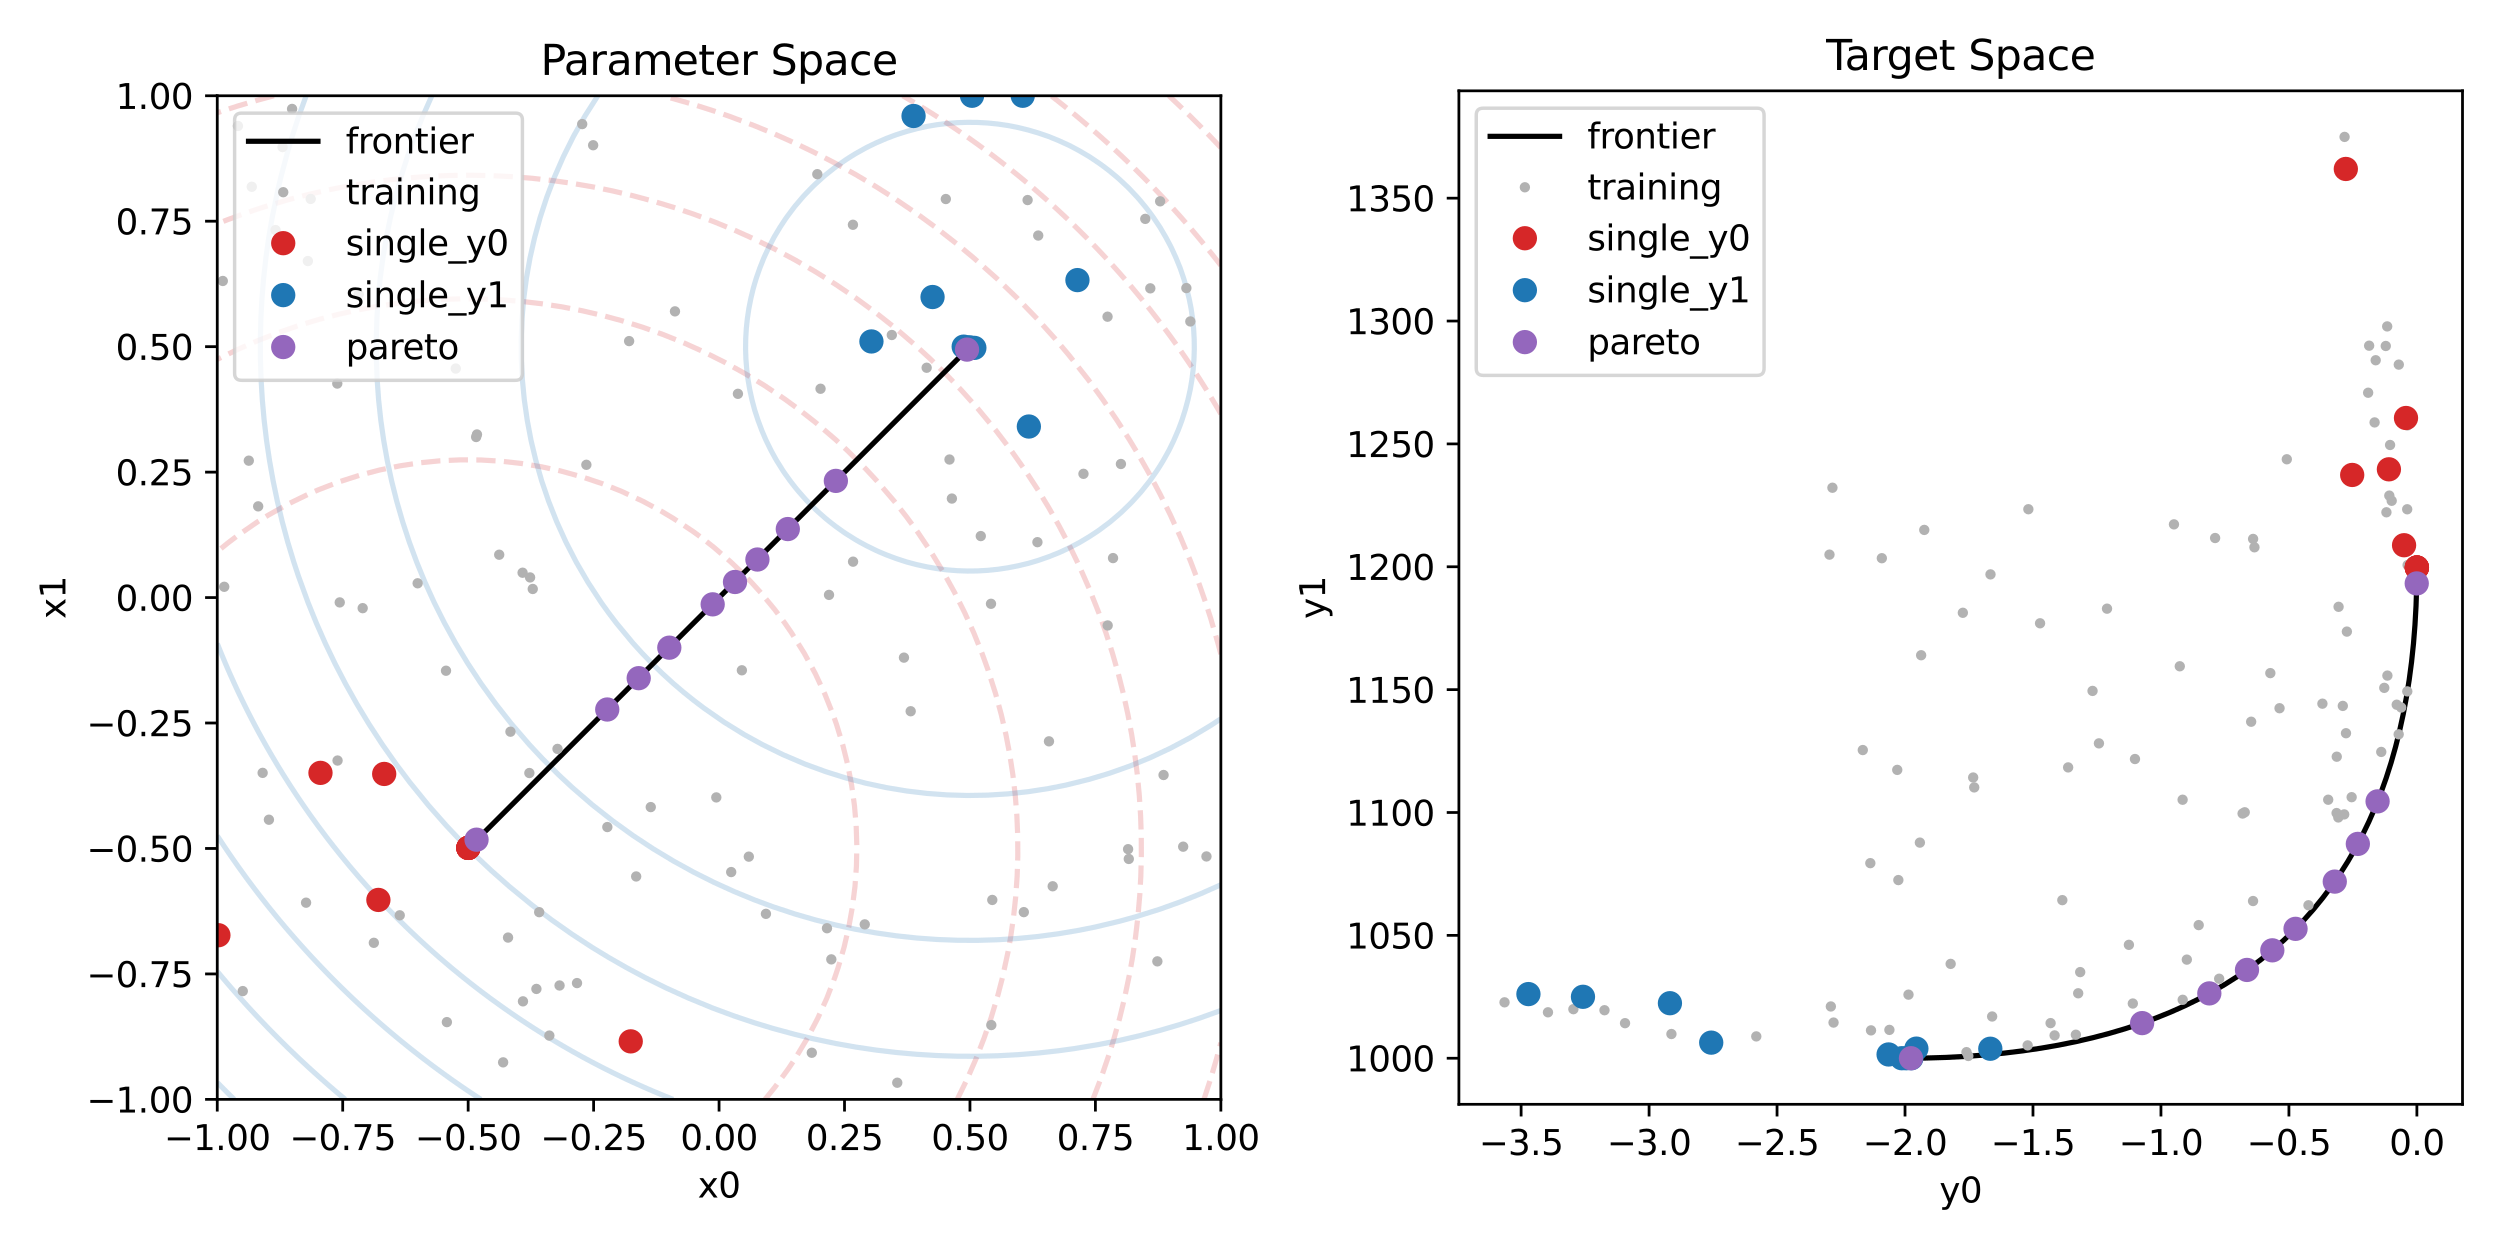 <?xml version="1.0" encoding="utf-8" standalone="no"?>
<!DOCTYPE svg PUBLIC "-//W3C//DTD SVG 1.1//EN"
  "http://www.w3.org/Graphics/SVG/1.1/DTD/svg11.dtd">
<svg xmlns:xlink="http://www.w3.org/1999/xlink" width="720pt" height="360pt" viewBox="0 0 720 360" xmlns="http://www.w3.org/2000/svg" version="1.1">
 <defs>
  <style type="text/css">*{stroke-linejoin: round; stroke-linecap: butt}</style>
 </defs>
 <g id="figure_1">
  <g id="patch_1">
   <path d="M 0 360 
L 720 360 
L 720 0 
L 0 0 
z
" style="fill: #ffffff"/>
  </g>
  <g id="axes_1">
   <g id="patch_2">
    <path d="M 62.57 316.619 
L 351.608 316.619 
L 351.608 27.581 
L 62.57 27.581 
z
" style="fill: #ffffff"/>
   </g>
   <g id="matplotlib.axis_1">
    <g id="xtick_1">
     <g id="line2d_1">
      <defs>
       <path id="m6db39c7e65" d="M 0 0 
L 0 3.5 
" style="stroke: #000000; stroke-width: 0.8"/>
      </defs>
      <g>
       <use xlink:href="#m6db39c7e65" x="62.57" y="316.619" style="stroke: #000000; stroke-width: 0.8"/>
      </g>
     </g>
     <g id="text_1">
      <!-- −1.00 -->
      <g transform="translate(47.247 331.217) scale(0.1 -0.1)">
       <defs>
        <path id="DejaVuSans-2212" d="M 678 2272 
L 4684 2272 
L 4684 1741 
L 678 1741 
L 678 2272 
z
" transform="scale(0.016)"/>
        <path id="DejaVuSans-31" d="M 794 531 
L 1825 531 
L 1825 4091 
L 703 3866 
L 703 4441 
L 1819 4666 
L 2450 4666 
L 2450 531 
L 3481 531 
L 3481 0 
L 794 0 
L 794 531 
z
" transform="scale(0.016)"/>
        <path id="DejaVuSans-2e" d="M 684 794 
L 1344 794 
L 1344 0 
L 684 0 
L 684 794 
z
" transform="scale(0.016)"/>
        <path id="DejaVuSans-30" d="M 2034 4250 
Q 1547 4250 1301 3770 
Q 1056 3291 1056 2328 
Q 1056 1369 1301 889 
Q 1547 409 2034 409 
Q 2525 409 2770 889 
Q 3016 1369 3016 2328 
Q 3016 3291 2770 3770 
Q 2525 4250 2034 4250 
z
M 2034 4750 
Q 2819 4750 3233 4129 
Q 3647 3509 3647 2328 
Q 3647 1150 3233 529 
Q 2819 -91 2034 -91 
Q 1250 -91 836 529 
Q 422 1150 422 2328 
Q 422 3509 836 4129 
Q 1250 4750 2034 4750 
z
" transform="scale(0.016)"/>
       </defs>
       <use xlink:href="#DejaVuSans-2212"/>
       <use xlink:href="#DejaVuSans-31" transform="translate(83.789 0)"/>
       <use xlink:href="#DejaVuSans-2e" transform="translate(147.412 0)"/>
       <use xlink:href="#DejaVuSans-30" transform="translate(179.199 0)"/>
       <use xlink:href="#DejaVuSans-30" transform="translate(242.822 0)"/>
      </g>
     </g>
    </g>
    <g id="xtick_2">
     <g id="line2d_2">
      <g>
       <use xlink:href="#m6db39c7e65" x="98.7" y="316.619" style="stroke: #000000; stroke-width: 0.8"/>
      </g>
     </g>
     <g id="text_2">
      <!-- −0.75 -->
      <g transform="translate(83.377 331.217) scale(0.1 -0.1)">
       <defs>
        <path id="DejaVuSans-37" d="M 525 4666 
L 3525 4666 
L 3525 4397 
L 1831 0 
L 1172 0 
L 2766 4134 
L 525 4134 
L 525 4666 
z
" transform="scale(0.016)"/>
        <path id="DejaVuSans-35" d="M 691 4666 
L 3169 4666 
L 3169 4134 
L 1269 4134 
L 1269 2991 
Q 1406 3038 1543 3061 
Q 1681 3084 1819 3084 
Q 2600 3084 3056 2656 
Q 3513 2228 3513 1497 
Q 3513 744 3044 326 
Q 2575 -91 1722 -91 
Q 1428 -91 1123 -41 
Q 819 9 494 109 
L 494 744 
Q 775 591 1075 516 
Q 1375 441 1709 441 
Q 2250 441 2565 725 
Q 2881 1009 2881 1497 
Q 2881 1984 2565 2268 
Q 2250 2553 1709 2553 
Q 1456 2553 1204 2497 
Q 953 2441 691 2322 
L 691 4666 
z
" transform="scale(0.016)"/>
       </defs>
       <use xlink:href="#DejaVuSans-2212"/>
       <use xlink:href="#DejaVuSans-30" transform="translate(83.789 0)"/>
       <use xlink:href="#DejaVuSans-2e" transform="translate(147.412 0)"/>
       <use xlink:href="#DejaVuSans-37" transform="translate(179.199 0)"/>
       <use xlink:href="#DejaVuSans-35" transform="translate(242.822 0)"/>
      </g>
     </g>
    </g>
    <g id="xtick_3">
     <g id="line2d_3">
      <g>
       <use xlink:href="#m6db39c7e65" x="134.829" y="316.619" style="stroke: #000000; stroke-width: 0.8"/>
      </g>
     </g>
     <g id="text_3">
      <!-- −0.50 -->
      <g transform="translate(119.507 331.217) scale(0.1 -0.1)">
       <use xlink:href="#DejaVuSans-2212"/>
       <use xlink:href="#DejaVuSans-30" transform="translate(83.789 0)"/>
       <use xlink:href="#DejaVuSans-2e" transform="translate(147.412 0)"/>
       <use xlink:href="#DejaVuSans-35" transform="translate(179.199 0)"/>
       <use xlink:href="#DejaVuSans-30" transform="translate(242.822 0)"/>
      </g>
     </g>
    </g>
    <g id="xtick_4">
     <g id="line2d_4">
      <g>
       <use xlink:href="#m6db39c7e65" x="170.959" y="316.619" style="stroke: #000000; stroke-width: 0.8"/>
      </g>
     </g>
     <g id="text_4">
      <!-- −0.25 -->
      <g transform="translate(155.636 331.217) scale(0.1 -0.1)">
       <defs>
        <path id="DejaVuSans-32" d="M 1228 531 
L 3431 531 
L 3431 0 
L 469 0 
L 469 531 
Q 828 903 1448 1529 
Q 2069 2156 2228 2338 
Q 2531 2678 2651 2914 
Q 2772 3150 2772 3378 
Q 2772 3750 2511 3984 
Q 2250 4219 1831 4219 
Q 1534 4219 1204 4116 
Q 875 4013 500 3803 
L 500 4441 
Q 881 4594 1212 4672 
Q 1544 4750 1819 4750 
Q 2544 4750 2975 4387 
Q 3406 4025 3406 3419 
Q 3406 3131 3298 2873 
Q 3191 2616 2906 2266 
Q 2828 2175 2409 1742 
Q 1991 1309 1228 531 
z
" transform="scale(0.016)"/>
       </defs>
       <use xlink:href="#DejaVuSans-2212"/>
       <use xlink:href="#DejaVuSans-30" transform="translate(83.789 0)"/>
       <use xlink:href="#DejaVuSans-2e" transform="translate(147.412 0)"/>
       <use xlink:href="#DejaVuSans-32" transform="translate(179.199 0)"/>
       <use xlink:href="#DejaVuSans-35" transform="translate(242.822 0)"/>
      </g>
     </g>
    </g>
    <g id="xtick_5">
     <g id="line2d_5">
      <g>
       <use xlink:href="#m6db39c7e65" x="207.089" y="316.619" style="stroke: #000000; stroke-width: 0.8"/>
      </g>
     </g>
     <g id="text_5">
      <!-- 0.00 -->
      <g transform="translate(195.956 331.217) scale(0.1 -0.1)">
       <use xlink:href="#DejaVuSans-30"/>
       <use xlink:href="#DejaVuSans-2e" transform="translate(63.623 0)"/>
       <use xlink:href="#DejaVuSans-30" transform="translate(95.41 0)"/>
       <use xlink:href="#DejaVuSans-30" transform="translate(159.033 0)"/>
      </g>
     </g>
    </g>
    <g id="xtick_6">
     <g id="line2d_6">
      <g>
       <use xlink:href="#m6db39c7e65" x="243.218" y="316.619" style="stroke: #000000; stroke-width: 0.8"/>
      </g>
     </g>
     <g id="text_6">
      <!-- 0.25 -->
      <g transform="translate(232.086 331.217) scale(0.1 -0.1)">
       <use xlink:href="#DejaVuSans-30"/>
       <use xlink:href="#DejaVuSans-2e" transform="translate(63.623 0)"/>
       <use xlink:href="#DejaVuSans-32" transform="translate(95.41 0)"/>
       <use xlink:href="#DejaVuSans-35" transform="translate(159.033 0)"/>
      </g>
     </g>
    </g>
    <g id="xtick_7">
     <g id="line2d_7">
      <g>
       <use xlink:href="#m6db39c7e65" x="279.348" y="316.619" style="stroke: #000000; stroke-width: 0.8"/>
      </g>
     </g>
     <g id="text_7">
      <!-- 0.50 -->
      <g transform="translate(268.215 331.217) scale(0.1 -0.1)">
       <use xlink:href="#DejaVuSans-30"/>
       <use xlink:href="#DejaVuSans-2e" transform="translate(63.623 0)"/>
       <use xlink:href="#DejaVuSans-35" transform="translate(95.41 0)"/>
       <use xlink:href="#DejaVuSans-30" transform="translate(159.033 0)"/>
      </g>
     </g>
    </g>
    <g id="xtick_8">
     <g id="line2d_8">
      <g>
       <use xlink:href="#m6db39c7e65" x="315.478" y="316.619" style="stroke: #000000; stroke-width: 0.8"/>
      </g>
     </g>
     <g id="text_8">
      <!-- 0.75 -->
      <g transform="translate(304.345 331.217) scale(0.1 -0.1)">
       <use xlink:href="#DejaVuSans-30"/>
       <use xlink:href="#DejaVuSans-2e" transform="translate(63.623 0)"/>
       <use xlink:href="#DejaVuSans-37" transform="translate(95.41 0)"/>
       <use xlink:href="#DejaVuSans-35" transform="translate(159.033 0)"/>
      </g>
     </g>
    </g>
    <g id="xtick_9">
     <g id="line2d_9">
      <g>
       <use xlink:href="#m6db39c7e65" x="351.608" y="316.619" style="stroke: #000000; stroke-width: 0.8"/>
      </g>
     </g>
     <g id="text_9">
      <!-- 1.00 -->
      <g transform="translate(340.475 331.217) scale(0.1 -0.1)">
       <use xlink:href="#DejaVuSans-31"/>
       <use xlink:href="#DejaVuSans-2e" transform="translate(63.623 0)"/>
       <use xlink:href="#DejaVuSans-30" transform="translate(95.41 0)"/>
       <use xlink:href="#DejaVuSans-30" transform="translate(159.033 0)"/>
      </g>
     </g>
    </g>
    <g id="text_10">
     <!-- x0 -->
     <g transform="translate(200.948 344.895) scale(0.1 -0.1)">
      <defs>
       <path id="DejaVuSans-78" d="M 3513 3500 
L 2247 1797 
L 3578 0 
L 2900 0 
L 1881 1375 
L 863 0 
L 184 0 
L 1544 1831 
L 300 3500 
L 978 3500 
L 1906 2253 
L 2834 3500 
L 3513 3500 
z
" transform="scale(0.016)"/>
      </defs>
      <use xlink:href="#DejaVuSans-78"/>
      <use xlink:href="#DejaVuSans-30" transform="translate(59.18 0)"/>
     </g>
    </g>
   </g>
   <g id="matplotlib.axis_2">
    <g id="ytick_1">
     <g id="line2d_10">
      <defs>
       <path id="mfcaed0d2f7" d="M 0 0 
L -3.5 0 
" style="stroke: #000000; stroke-width: 0.8"/>
      </defs>
      <g>
       <use xlink:href="#mfcaed0d2f7" x="62.57" y="316.619" style="stroke: #000000; stroke-width: 0.8"/>
      </g>
     </g>
     <g id="text_11">
      <!-- −1.00 -->
      <g transform="translate(24.925 320.418) scale(0.1 -0.1)">
       <use xlink:href="#DejaVuSans-2212"/>
       <use xlink:href="#DejaVuSans-31" transform="translate(83.789 0)"/>
       <use xlink:href="#DejaVuSans-2e" transform="translate(147.412 0)"/>
       <use xlink:href="#DejaVuSans-30" transform="translate(179.199 0)"/>
       <use xlink:href="#DejaVuSans-30" transform="translate(242.822 0)"/>
      </g>
     </g>
    </g>
    <g id="ytick_2">
     <g id="line2d_11">
      <g>
       <use xlink:href="#mfcaed0d2f7" x="62.57" y="280.489" style="stroke: #000000; stroke-width: 0.8"/>
      </g>
     </g>
     <g id="text_12">
      <!-- −0.75 -->
      <g transform="translate(24.925 284.288) scale(0.1 -0.1)">
       <use xlink:href="#DejaVuSans-2212"/>
       <use xlink:href="#DejaVuSans-30" transform="translate(83.789 0)"/>
       <use xlink:href="#DejaVuSans-2e" transform="translate(147.412 0)"/>
       <use xlink:href="#DejaVuSans-37" transform="translate(179.199 0)"/>
       <use xlink:href="#DejaVuSans-35" transform="translate(242.822 0)"/>
      </g>
     </g>
    </g>
    <g id="ytick_3">
     <g id="line2d_12">
      <g>
       <use xlink:href="#mfcaed0d2f7" x="62.57" y="244.359" style="stroke: #000000; stroke-width: 0.8"/>
      </g>
     </g>
     <g id="text_13">
      <!-- −0.50 -->
      <g transform="translate(24.925 248.159) scale(0.1 -0.1)">
       <use xlink:href="#DejaVuSans-2212"/>
       <use xlink:href="#DejaVuSans-30" transform="translate(83.789 0)"/>
       <use xlink:href="#DejaVuSans-2e" transform="translate(147.412 0)"/>
       <use xlink:href="#DejaVuSans-35" transform="translate(179.199 0)"/>
       <use xlink:href="#DejaVuSans-30" transform="translate(242.822 0)"/>
      </g>
     </g>
    </g>
    <g id="ytick_4">
     <g id="line2d_13">
      <g>
       <use xlink:href="#mfcaed0d2f7" x="62.57" y="208.23" style="stroke: #000000; stroke-width: 0.8"/>
      </g>
     </g>
     <g id="text_14">
      <!-- −0.25 -->
      <g transform="translate(24.925 212.029) scale(0.1 -0.1)">
       <use xlink:href="#DejaVuSans-2212"/>
       <use xlink:href="#DejaVuSans-30" transform="translate(83.789 0)"/>
       <use xlink:href="#DejaVuSans-2e" transform="translate(147.412 0)"/>
       <use xlink:href="#DejaVuSans-32" transform="translate(179.199 0)"/>
       <use xlink:href="#DejaVuSans-35" transform="translate(242.822 0)"/>
      </g>
     </g>
    </g>
    <g id="ytick_5">
     <g id="line2d_14">
      <g>
       <use xlink:href="#mfcaed0d2f7" x="62.57" y="172.1" style="stroke: #000000; stroke-width: 0.8"/>
      </g>
     </g>
     <g id="text_15">
      <!-- 0.00 -->
      <g transform="translate(33.304 175.899) scale(0.1 -0.1)">
       <use xlink:href="#DejaVuSans-30"/>
       <use xlink:href="#DejaVuSans-2e" transform="translate(63.623 0)"/>
       <use xlink:href="#DejaVuSans-30" transform="translate(95.41 0)"/>
       <use xlink:href="#DejaVuSans-30" transform="translate(159.033 0)"/>
      </g>
     </g>
    </g>
    <g id="ytick_6">
     <g id="line2d_15">
      <g>
       <use xlink:href="#mfcaed0d2f7" x="62.57" y="135.97" style="stroke: #000000; stroke-width: 0.8"/>
      </g>
     </g>
     <g id="text_16">
      <!-- 0.25 -->
      <g transform="translate(33.304 139.77) scale(0.1 -0.1)">
       <use xlink:href="#DejaVuSans-30"/>
       <use xlink:href="#DejaVuSans-2e" transform="translate(63.623 0)"/>
       <use xlink:href="#DejaVuSans-32" transform="translate(95.41 0)"/>
       <use xlink:href="#DejaVuSans-35" transform="translate(159.033 0)"/>
      </g>
     </g>
    </g>
    <g id="ytick_7">
     <g id="line2d_16">
      <g>
       <use xlink:href="#mfcaed0d2f7" x="62.57" y="99.841" style="stroke: #000000; stroke-width: 0.8"/>
      </g>
     </g>
     <g id="text_17">
      <!-- 0.50 -->
      <g transform="translate(33.304 103.64) scale(0.1 -0.1)">
       <use xlink:href="#DejaVuSans-30"/>
       <use xlink:href="#DejaVuSans-2e" transform="translate(63.623 0)"/>
       <use xlink:href="#DejaVuSans-35" transform="translate(95.41 0)"/>
       <use xlink:href="#DejaVuSans-30" transform="translate(159.033 0)"/>
      </g>
     </g>
    </g>
    <g id="ytick_8">
     <g id="line2d_17">
      <g>
       <use xlink:href="#mfcaed0d2f7" x="62.57" y="63.711" style="stroke: #000000; stroke-width: 0.8"/>
      </g>
     </g>
     <g id="text_18">
      <!-- 0.75 -->
      <g transform="translate(33.304 67.51) scale(0.1 -0.1)">
       <use xlink:href="#DejaVuSans-30"/>
       <use xlink:href="#DejaVuSans-2e" transform="translate(63.623 0)"/>
       <use xlink:href="#DejaVuSans-37" transform="translate(95.41 0)"/>
       <use xlink:href="#DejaVuSans-35" transform="translate(159.033 0)"/>
      </g>
     </g>
    </g>
    <g id="ytick_9">
     <g id="line2d_18">
      <g>
       <use xlink:href="#mfcaed0d2f7" x="62.57" y="27.581" style="stroke: #000000; stroke-width: 0.8"/>
      </g>
     </g>
     <g id="text_19">
      <!-- 1.00 -->
      <g transform="translate(33.304 31.38) scale(0.1 -0.1)">
       <use xlink:href="#DejaVuSans-31"/>
       <use xlink:href="#DejaVuSans-2e" transform="translate(63.623 0)"/>
       <use xlink:href="#DejaVuSans-30" transform="translate(95.41 0)"/>
       <use xlink:href="#DejaVuSans-30" transform="translate(159.033 0)"/>
      </g>
     </g>
    </g>
    <g id="text_20">
     <!-- x1 -->
     <g transform="translate(18.845 178.241) rotate(-90) scale(0.1 -0.1)">
      <use xlink:href="#DejaVuSans-78"/>
      <use xlink:href="#DejaVuSans-31" transform="translate(59.18 0)"/>
     </g>
    </g>
   </g>
   <g id="QuadContourSet_1">
    <path clip-path="url(#p9f8eb5f5d7)" style="fill: none; stroke-dasharray: 5.55,2.4; stroke-dashoffset: 0; stroke: #d62728; stroke-opacity: 0.2; stroke-width: 1.5"/>
    <path d="M 351.608 42.552 
L 351.26 42.179 
L 348.688 39.46 
L 348.496 39.26 
L 345.768 36.455 
L 345.655 36.34 
L 342.849 33.534 
L 342.734 33.42 
L 339.929 30.693 
L 339.729 30.501 
L 337.01 27.929 
L 336.636 27.581 
" clip-path="url(#p9f8eb5f5d7)" style="fill: none; stroke-dasharray: 5.55,2.4; stroke-dashoffset: 0; stroke: #d62728; stroke-opacity: 0.2; stroke-width: 1.5"/>
    <path d="M 351.608 76.449 
L 349.921 74.294 
L 348.688 72.747 
L 347.58 71.375 
L 345.768 69.169 
L 345.174 68.455 
L 342.849 65.709 
L 342.7 65.536 
L 340.152 62.616 
L 339.929 62.365 
L 337.528 59.697 
L 337.01 59.129 
L 334.828 56.777 
L 334.09 55.993 
L 332.049 53.857 
L 331.171 52.952 
L 329.186 50.938 
L 328.251 50.002 
L 326.237 48.018 
L 325.331 47.14 
L 323.196 45.099 
L 322.412 44.36 
L 320.06 42.179 
L 319.492 41.661 
L 316.823 39.26 
L 316.573 39.037 
L 313.653 36.489 
L 313.479 36.34 
L 310.734 34.015 
L 310.019 33.42 
L 307.814 31.609 
L 306.442 30.501 
L 304.894 29.268 
L 302.74 27.581 
" clip-path="url(#p9f8eb5f5d7)" style="fill: none; stroke-dasharray: 5.55,2.4; stroke-dashoffset: 0; stroke: #d62728; stroke-opacity: 0.2; stroke-width: 1.5"/>
    <path d="M 351.608 119.211 
L 350.957 118.088 
L 349.225 115.168 
L 348.688 114.284 
L 347.436 112.249 
L 345.768 109.596 
L 345.598 109.329 
L 343.696 106.41 
L 342.849 105.137 
L 341.737 103.49 
L 339.929 100.866 
L 339.723 100.571 
L 337.64 97.651 
L 337.01 96.784 
L 335.494 94.731 
L 334.09 92.866 
L 333.285 91.812 
L 331.171 89.096 
L 331.009 88.892 
L 328.658 85.973 
L 328.251 85.476 
L 326.233 83.053 
L 325.331 81.989 
L 323.733 80.134 
L 322.412 78.626 
L 321.155 77.214 
L 319.492 75.378 
L 318.495 74.294 
L 316.573 72.241 
L 315.748 71.375 
L 313.653 69.21 
L 312.911 68.455 
L 310.734 66.278 
L 309.979 65.536 
L 307.814 63.441 
L 306.947 62.616 
L 304.894 60.694 
L 303.811 59.697 
L 301.975 58.034 
L 300.563 56.777 
L 299.055 55.455 
L 297.199 53.857 
L 296.136 52.955 
L 293.713 50.938 
L 293.216 50.53 
L 290.297 48.18 
L 290.092 48.018 
L 287.377 45.904 
L 286.323 45.099 
L 284.457 43.695 
L 282.404 42.179 
L 281.538 41.549 
L 278.618 39.466 
L 278.323 39.26 
L 275.699 37.452 
L 274.052 36.34 
L 272.779 35.493 
L 269.86 33.591 
L 269.592 33.42 
L 266.94 31.752 
L 264.905 30.501 
L 264.02 29.964 
L 261.101 28.232 
L 259.978 27.581 
" clip-path="url(#p9f8eb5f5d7)" style="fill: none; stroke-dasharray: 5.55,2.4; stroke-dashoffset: 0; stroke: #d62728; stroke-opacity: 0.2; stroke-width: 1.5"/>
    <path d="M 346.731 316.619 
L 348.688 310.614 
L 350.36 304.94 
L 351.608 300.313 
M 351.608 188.393 
L 350.766 185.238 
L 348.688 178.117 
L 347.223 173.56 
L 345.188 167.721 
L 342.849 161.578 
L 339.929 154.596 
L 337.01 148.199 
L 334.09 142.286 
L 331.171 136.778 
L 328.251 131.613 
L 325.331 126.74 
L 321.667 121.008 
L 317.677 115.168 
L 313.412 109.329 
L 307.814 102.233 
L 303.946 97.651 
L 298.701 91.812 
L 293.066 85.973 
L 286.995 80.134 
L 280.437 74.294 
L 275.699 70.349 
L 269.54 65.536 
L 264.02 61.512 
L 257.044 56.777 
L 252.342 53.791 
L 246.503 50.315 
L 240.664 47.071 
L 234.825 44.048 
L 228.986 41.238 
L 223.146 38.631 
L 217.307 36.218 
L 209.851 33.42 
L 205.629 31.966 
L 199.79 30.105 
L 193.951 28.423 
L 190.796 27.581 
M 78.876 27.581 
L 74.248 28.829 
L 68.409 30.551 
L 62.57 32.458 
L 62.57 32.458 
" clip-path="url(#p9f8eb5f5d7)" style="fill: none; stroke-dasharray: 5.55,2.4; stroke-dashoffset: 0; stroke: #d62728; stroke-opacity: 0.2; stroke-width: 1.5"/>
    <path d="M 314.748 316.619 
L 316.987 310.78 
L 319.492 303.45 
L 320.828 299.101 
L 322.453 293.262 
L 323.873 287.423 
L 325.331 280.431 
L 326.16 275.745 
L 327.026 269.906 
L 327.714 264.066 
L 328.251 257.824 
L 328.553 252.388 
L 328.706 246.549 
L 328.684 240.71 
L 328.488 234.871 
L 328.114 229.032 
L 327.559 223.192 
L 326.826 217.353 
L 325.916 211.514 
L 324.82 205.675 
L 323.535 199.836 
L 322.064 193.997 
L 320.393 188.158 
L 318.523 182.318 
L 316.45 176.479 
L 313.653 169.431 
L 310.734 162.811 
L 307.814 156.787 
L 304.894 151.246 
L 301.975 146.102 
L 299.055 141.288 
L 295.344 135.605 
L 291.229 129.766 
L 286.78 123.927 
L 281.538 117.593 
L 276.741 112.249 
L 272.779 108.117 
L 268.051 103.49 
L 264.02 99.783 
L 258.14 94.731 
L 252.342 90.142 
L 246.503 85.857 
L 240.664 81.906 
L 234.825 78.247 
L 228.986 74.868 
L 223.146 71.752 
L 217.307 68.887 
L 211.468 66.261 
L 205.629 63.861 
L 199.79 61.678 
L 193.938 59.697 
L 188.112 57.937 
L 182.272 56.364 
L 176.433 54.989 
L 170.594 53.795 
L 164.755 52.796 
L 158.916 51.974 
L 153.077 51.33 
L 147.238 50.865 
L 141.398 50.581 
L 135.559 50.471 
L 129.72 50.537 
L 123.881 50.778 
L 118.042 51.197 
L 112.203 51.796 
L 106.364 52.574 
L 98.758 53.857 
L 94.685 54.673 
L 88.846 56.003 
L 83.007 57.525 
L 75.739 59.697 
L 71.329 61.166 
L 65.49 63.294 
L 62.57 64.441 
L 62.57 64.441 
" clip-path="url(#p9f8eb5f5d7)" style="fill: none; stroke-dasharray: 5.55,2.4; stroke-dashoffset: 0; stroke: #d62728; stroke-opacity: 0.2; stroke-width: 1.5"/>
    <path d="M 275.689 316.619 
L 278.534 310.78 
L 281.088 304.94 
L 283.369 299.101 
L 285.393 293.262 
L 287.377 286.673 
L 288.696 281.584 
L 290.297 274.203 
L 291.062 269.906 
L 291.904 264.066 
L 292.528 258.227 
L 292.936 252.388 
L 293.126 246.549 
L 293.099 240.71 
L 292.854 234.871 
L 292.392 229.032 
L 291.714 223.192 
L 290.817 217.353 
L 289.693 211.514 
L 288.337 205.675 
L 286.747 199.836 
L 284.457 192.667 
L 282.823 188.158 
L 280.472 182.318 
L 277.845 176.479 
L 274.924 170.64 
L 271.692 164.801 
L 268.126 158.962 
L 264.206 153.123 
L 261.101 148.88 
L 257.558 144.364 
L 252.563 138.525 
L 249.423 135.135 
L 244.054 129.766 
L 240.664 126.625 
L 234.825 121.631 
L 230.308 118.088 
L 226.066 114.983 
L 220.227 111.063 
L 214.388 107.497 
L 208.549 104.264 
L 202.709 101.344 
L 196.87 98.717 
L 191.031 96.366 
L 185.192 94.275 
L 179.353 92.442 
L 173.514 90.852 
L 167.675 89.496 
L 161.835 88.371 
L 155.996 87.475 
L 150.157 86.796 
L 144.318 86.335 
L 138.479 86.09 
L 132.64 86.063 
L 126.801 86.253 
L 120.961 86.66 
L 115.122 87.285 
L 109.283 88.127 
L 103.444 89.192 
L 97.605 90.492 
L 91.766 92.018 
L 85.927 93.796 
L 80.087 95.819 
L 74.248 98.101 
L 68.409 100.655 
L 62.57 103.5 
L 62.57 103.5 
" clip-path="url(#p9f8eb5f5d7)" style="fill: none; stroke-dasharray: 5.55,2.4; stroke-dashoffset: 0; stroke: #d62728; stroke-opacity: 0.2; stroke-width: 1.5"/>
    <path d="M 220.326 316.619 
L 223.146 313.136 
L 227.01 307.86 
L 228.986 304.906 
L 232.468 299.101 
L 235.519 293.262 
L 238.154 287.423 
L 240.399 281.584 
L 241.38 278.664 
L 243.088 272.825 
L 244.454 266.986 
L 245.499 261.147 
L 246.233 255.308 
L 246.655 249.469 
L 246.768 243.629 
L 246.579 237.79 
L 246.079 231.951 
L 245.266 226.112 
L 244.145 220.273 
L 242.691 214.434 
L 240.903 208.595 
L 239.869 205.675 
L 237.535 199.836 
L 234.804 193.997 
L 231.639 188.158 
L 227.998 182.318 
L 225.996 179.399 
L 223.146 175.587 
L 219.06 170.64 
L 216.414 167.721 
L 213.57 164.801 
L 210.506 161.882 
L 205.629 157.66 
L 202.709 155.353 
L 199.691 153.123 
L 193.951 149.311 
L 190.566 147.284 
L 185.151 144.364 
L 178.86 141.445 
L 173.514 139.32 
L 167.675 137.352 
L 161.339 135.605 
L 155.996 134.444 
L 150.157 133.478 
L 144.318 132.82 
L 138.479 132.478 
L 132.64 132.44 
L 126.801 132.704 
L 120.961 133.284 
L 115.122 134.174 
L 109.283 135.372 
L 103.444 136.915 
L 97.605 138.789 
L 91.766 141.035 
L 88.846 142.305 
L 83.007 145.142 
L 77.168 148.419 
L 74.248 150.225 
L 68.409 154.261 
L 65.49 156.483 
L 62.57 158.863 
L 62.57 158.863 
" clip-path="url(#p9f8eb5f5d7)" style="fill: none; stroke-dasharray: 5.55,2.4; stroke-dashoffset: 0; stroke: #d62728; stroke-opacity: 0.2; stroke-width: 1.5"/>
    <path clip-path="url(#p9f8eb5f5d7)" style="fill: none; stroke: #d62728; stroke-opacity: 0.2; stroke-width: 1.5"/>
   </g>
   <g id="QuadContourSet_2">
    <path clip-path="url(#p9f8eb5f5d7)" style="fill: none; stroke: #1f77b4; stroke-opacity: 0.2; stroke-width: 1.5"/>
    <path d="M 264.02 162.615 
L 261.247 161.882 
L 261.101 161.841 
L 258.181 160.891 
L 255.262 159.801 
L 253.272 158.962 
L 252.342 158.55 
L 249.423 157.109 
L 247.464 156.042 
L 246.503 155.492 
L 243.583 153.662 
L 242.791 153.123 
L 240.664 151.595 
L 238.867 150.203 
L 237.744 149.282 
L 235.475 147.284 
L 234.825 146.674 
L 232.515 144.364 
L 231.905 143.713 
L 229.907 141.445 
L 228.986 140.322 
L 227.594 138.525 
L 226.066 136.398 
L 225.527 135.605 
L 223.697 132.686 
L 223.146 131.725 
L 222.08 129.766 
L 220.639 126.847 
L 220.227 125.917 
L 219.388 123.927 
L 218.297 121.008 
L 217.348 118.088 
L 217.307 117.942 
L 216.574 115.168 
L 215.936 112.249 
L 215.433 109.329 
L 215.064 106.41 
L 214.829 103.49 
L 214.728 100.571 
L 214.762 97.651 
L 214.93 94.731 
L 215.232 91.812 
L 215.668 88.892 
L 216.238 85.973 
L 216.943 83.053 
L 217.307 81.786 
L 217.805 80.134 
L 218.825 77.214 
L 219.986 74.294 
L 220.227 73.754 
L 221.341 71.375 
L 222.856 68.455 
L 223.146 67.946 
L 224.593 65.536 
L 226.066 63.28 
L 226.524 62.616 
L 228.704 59.697 
L 228.986 59.346 
L 231.171 56.777 
L 231.905 55.97 
L 233.951 53.857 
L 234.825 53.011 
L 237.108 50.938 
L 237.744 50.394 
L 240.664 48.067 
L 240.73 48.018 
L 243.583 46.025 
L 245.021 45.099 
L 246.503 44.194 
L 249.423 42.564 
L 250.182 42.179 
L 252.342 41.139 
L 255.262 39.878 
L 256.877 39.26 
L 258.181 38.784 
L 261.101 37.856 
L 264.02 37.066 
L 266.94 36.414 
L 267.358 36.34 
L 269.86 35.918 
L 272.779 35.558 
L 275.699 35.328 
L 278.618 35.23 
L 281.538 35.262 
L 284.457 35.426 
L 287.377 35.722 
L 290.297 36.148 
L 291.301 36.34 
L 293.216 36.723 
L 296.136 37.444 
L 299.055 38.303 
L 301.859 39.26 
L 301.975 39.301 
L 304.894 40.49 
L 307.814 41.824 
L 308.515 42.179 
L 310.734 43.36 
L 313.653 45.066 
L 313.704 45.099 
L 316.573 47.024 
L 317.942 48.018 
L 319.492 49.209 
L 321.585 50.938 
L 322.412 51.663 
L 324.75 53.857 
L 325.331 54.439 
L 327.526 56.777 
L 328.251 57.604 
L 329.979 59.697 
L 331.171 61.247 
L 332.164 62.616 
L 334.09 65.485 
L 334.122 65.536 
L 335.829 68.455 
L 337.01 70.673 
L 337.365 71.375 
L 338.698 74.294 
L 339.888 77.214 
L 339.929 77.33 
L 340.886 80.134 
L 341.745 83.053 
L 342.466 85.973 
L 342.849 87.888 
L 343.041 88.892 
L 343.467 91.812 
L 343.762 94.731 
L 343.926 97.651 
L 343.959 100.571 
L 343.861 103.49 
L 343.631 106.41 
L 343.27 109.329 
L 342.849 111.83 
L 342.775 112.249 
L 342.122 115.168 
L 341.332 118.088 
L 340.405 121.008 
L 339.929 122.312 
L 339.311 123.927 
L 338.05 126.847 
L 337.01 129.006 
L 336.625 129.766 
L 334.994 132.686 
L 334.09 134.167 
L 333.164 135.605 
L 331.171 138.459 
L 331.122 138.525 
L 328.795 141.445 
L 328.251 142.08 
L 326.178 144.364 
L 325.331 145.238 
L 323.218 147.284 
L 322.412 148.018 
L 319.843 150.203 
L 319.492 150.485 
L 316.573 152.664 
L 315.908 153.123 
L 313.653 154.596 
L 311.243 156.042 
L 310.734 156.332 
L 307.814 157.848 
L 305.435 158.962 
L 304.894 159.203 
L 301.975 160.364 
L 299.055 161.384 
L 297.403 161.882 
L 296.136 162.246 
L 293.216 162.95 
L 290.297 163.521 
L 287.377 163.957 
L 284.457 164.259 
L 281.538 164.427 
L 278.618 164.46 
L 275.699 164.36 
L 272.779 164.125 
L 269.86 163.756 
L 266.94 163.252 
L 264.02 162.615 
z
" clip-path="url(#p9f8eb5f5d7)" style="fill: none; stroke: #1f77b4; stroke-opacity: 0.2; stroke-width: 1.5"/>
    <path d="M 351.608 207.009 
L 348.688 208.926 
L 342.849 212.421 
L 337.01 215.52 
L 331.171 218.252 
L 325.331 220.643 
L 319.492 222.706 
L 313.653 224.458 
L 306.958 226.112 
L 301.975 227.099 
L 296.136 228 
L 290.297 228.634 
L 284.457 229.001 
L 278.618 229.099 
L 272.779 228.934 
L 266.94 228.5 
L 261.101 227.8 
L 255.262 226.832 
L 249.423 225.585 
L 243.583 224.049 
L 237.744 222.216 
L 231.905 220.079 
L 225.515 217.353 
L 219.553 214.434 
L 214.255 211.514 
L 208.549 207.982 
L 202.709 203.922 
L 199.79 201.708 
L 196.87 199.363 
L 193.951 196.875 
L 190.79 193.997 
L 187.786 191.077 
L 184.966 188.158 
L 182.272 185.191 
L 177.48 179.399 
L 175.266 176.479 
L 173.173 173.56 
L 169.354 167.721 
L 165.958 161.882 
L 162.953 156.042 
L 160.31 150.203 
L 158.004 144.364 
L 155.996 138.476 
L 154.338 132.686 
L 152.941 126.847 
L 151.84 121.008 
L 151.005 115.168 
L 150.438 109.329 
L 150.138 103.49 
L 150.106 97.651 
L 150.338 91.812 
L 150.839 85.973 
L 151.606 80.134 
L 152.64 74.294 
L 153.962 68.455 
L 155.567 62.616 
L 157.48 56.777 
L 159.701 50.938 
L 162.255 45.099 
L 165.167 39.26 
L 168.464 33.42 
L 172.18 27.581 
L 172.18 27.581 
" clip-path="url(#p9f8eb5f5d7)" style="fill: none; stroke: #1f77b4; stroke-opacity: 0.2; stroke-width: 1.5"/>
    <path d="M 351.608 254.816 
L 345.768 257.405 
L 339.929 259.74 
L 334.09 261.834 
L 326.969 264.066 
L 322.412 265.32 
L 315.408 266.986 
L 310.734 267.927 
L 304.894 268.913 
L 299.055 269.696 
L 293.216 270.271 
L 287.377 270.644 
L 281.538 270.818 
L 275.699 270.793 
L 269.86 270.57 
L 264.02 270.147 
L 258.181 269.52 
L 252.342 268.685 
L 246.503 267.649 
L 240.664 266.4 
L 234.825 264.934 
L 228.986 263.248 
L 222.612 261.147 
L 217.307 259.18 
L 211.468 256.78 
L 205.629 254.124 
L 199.79 251.196 
L 193.951 247.979 
L 188.112 244.458 
L 182.272 240.61 
L 176.433 236.392 
L 170.594 231.795 
L 164.755 226.754 
L 160.932 223.192 
L 155.996 218.257 
L 152.435 214.434 
L 147.238 208.405 
L 142.797 202.755 
L 138.479 196.77 
L 134.731 191.077 
L 131.209 185.238 
L 127.993 179.399 
L 125.065 173.56 
L 122.408 167.721 
L 120.009 161.882 
L 117.853 156.042 
L 115.941 150.203 
L 114.255 144.364 
L 112.789 138.525 
L 111.54 132.686 
L 110.503 126.847 
L 109.669 121.008 
L 109.041 115.168 
L 108.619 109.329 
L 108.395 103.49 
L 108.371 97.651 
L 108.545 91.812 
L 108.917 85.973 
L 109.492 80.134 
L 110.276 74.294 
L 111.262 68.455 
L 112.454 62.616 
L 113.869 56.777 
L 115.496 50.938 
L 117.355 45.099 
L 119.449 39.26 
L 121.784 33.42 
L 124.373 27.581 
L 124.373 27.581 
" clip-path="url(#p9f8eb5f5d7)" style="fill: none; stroke: #1f77b4; stroke-opacity: 0.2; stroke-width: 1.5"/>
    <path d="M 351.608 291.017 
L 345.367 293.262 
L 339.929 295.031 
L 334.09 296.75 
L 328.251 298.28 
L 322.412 299.63 
L 316.573 300.797 
L 309.22 302.021 
L 304.894 302.615 
L 299.055 303.264 
L 293.216 303.745 
L 287.377 304.059 
L 281.538 304.205 
L 275.699 304.184 
L 269.86 303.996 
L 264.02 303.64 
L 258.181 303.117 
L 252.342 302.426 
L 246.503 301.562 
L 240.664 300.521 
L 233.909 299.101 
L 228.986 297.914 
L 222.601 296.182 
L 217.307 294.572 
L 211.468 292.616 
L 205.324 290.343 
L 198.218 287.423 
L 191.773 284.503 
L 185.864 281.584 
L 180.396 278.664 
L 175.295 275.745 
L 170.502 272.825 
L 164.755 269.068 
L 158.916 264.964 
L 153.077 260.544 
L 146.683 255.308 
L 141.398 250.636 
L 137.06 246.549 
L 132.64 242.129 
L 128.553 237.79 
L 123.409 231.951 
L 118.042 225.339 
L 114.225 220.273 
L 110.12 214.434 
L 106.306 208.595 
L 102.774 202.755 
L 99.499 196.916 
L 96.468 191.077 
L 93.669 185.238 
L 91.092 179.399 
L 88.727 173.56 
L 85.927 165.852 
L 84.617 161.882 
L 82.848 156.042 
L 81.275 150.203 
L 79.878 144.364 
L 78.667 138.525 
L 77.627 132.686 
L 76.762 126.847 
L 76.072 121.008 
L 75.548 115.168 
L 75.193 109.329 
L 75.004 103.49 
L 74.983 97.651 
L 75.13 91.812 
L 75.444 85.973 
L 75.925 80.134 
L 76.574 74.294 
L 77.393 68.455 
L 78.391 62.616 
L 80.087 54.396 
L 80.909 50.938 
L 83.007 43.099 
L 84.158 39.26 
L 86.063 33.42 
L 88.172 27.581 
L 88.172 27.581 
" clip-path="url(#p9f8eb5f5d7)" style="fill: none; stroke: #1f77b4; stroke-opacity: 0.2; stroke-width: 1.5"/>
    <path d="M 193.851 316.619 
L 191.031 315.481 
L 188.112 314.264 
L 186.8 313.699 
L 185.192 312.997 
L 182.272 311.683 
L 180.325 310.78 
L 179.353 310.322 
L 176.433 308.908 
L 174.329 307.86 
L 173.514 307.448 
L 170.594 305.931 
L 168.737 304.94 
L 167.675 304.365 
L 164.755 302.743 
L 163.487 302.021 
L 161.835 301.066 
L 158.916 299.335 
L 158.53 299.101 
L 155.996 297.54 
L 153.844 296.182 
L 153.077 295.69 
L 150.157 293.777 
L 149.39 293.262 
L 147.238 291.797 
L 145.147 290.343 
L 144.318 289.757 
L 141.398 287.649 
L 141.092 287.423 
L 138.479 285.466 
L 137.22 284.503 
L 135.559 283.213 
L 133.505 281.584 
L 132.64 280.887 
L 129.935 278.664 
L 129.72 278.485 
L 126.801 275.998 
L 126.509 275.745 
L 123.881 273.424 
L 123.215 272.825 
L 120.961 270.763 
L 120.041 269.906 
L 118.042 268.01 
L 116.981 266.986 
L 115.122 265.16 
L 114.028 264.066 
L 112.203 262.208 
L 111.178 261.147 
L 109.283 259.148 
L 108.425 258.227 
L 106.364 255.974 
L 105.764 255.308 
L 103.444 252.679 
L 103.191 252.388 
L 100.704 249.469 
L 100.524 249.254 
L 98.302 246.549 
L 97.605 245.684 
L 95.976 243.629 
L 94.685 241.968 
L 93.723 240.71 
L 91.766 238.097 
L 91.54 237.79 
L 89.432 234.871 
L 88.846 234.042 
L 87.391 231.951 
L 85.927 229.799 
L 85.412 229.032 
L 83.499 226.112 
L 83.007 225.345 
L 81.649 223.192 
L 80.087 220.658 
L 79.853 220.273 
L 78.123 217.353 
L 77.168 215.702 
L 76.445 214.434 
L 74.823 211.514 
L 74.248 210.452 
L 73.257 208.595 
L 71.741 205.675 
L 71.329 204.859 
L 70.28 202.755 
L 68.866 199.836 
L 68.409 198.864 
L 67.506 196.916 
L 66.191 193.997 
L 65.49 192.389 
L 64.925 191.077 
L 63.708 188.158 
L 62.57 185.337 
" clip-path="url(#p9f8eb5f5d7)" style="fill: none; stroke: #1f77b4; stroke-opacity: 0.2; stroke-width: 1.5"/>
    <path d="M 138.489 316.619 
L 138.479 316.612 
L 135.559 314.682 
L 134.102 313.699 
L 132.64 312.699 
L 129.888 310.78 
L 129.72 310.661 
L 126.801 308.555 
L 125.855 307.86 
L 123.881 306.388 
L 121.975 304.94 
L 120.961 304.159 
L 118.237 302.021 
L 118.042 301.865 
L 115.122 299.498 
L 114.642 299.101 
L 112.203 297.058 
L 111.175 296.182 
L 109.283 294.545 
L 107.825 293.262 
L 106.364 291.956 
L 104.588 290.343 
L 103.444 289.287 
L 101.457 287.423 
L 100.524 286.534 
L 98.428 284.503 
L 97.605 283.693 
L 95.495 281.584 
L 94.685 280.761 
L 92.655 278.664 
L 91.766 277.731 
L 89.902 275.745 
L 88.846 274.601 
L 87.233 272.825 
L 85.927 271.364 
L 84.643 269.906 
L 83.007 268.014 
L 82.131 266.986 
L 80.087 264.547 
L 79.691 264.066 
L 77.323 261.147 
L 77.168 260.952 
L 75.029 258.227 
L 74.248 257.214 
L 72.8 255.308 
L 71.329 253.334 
L 70.633 252.388 
L 68.528 249.469 
L 68.409 249.301 
L 66.489 246.549 
L 65.49 245.087 
L 64.506 243.629 
L 62.576 240.71 
L 62.57 240.7 
" clip-path="url(#p9f8eb5f5d7)" style="fill: none; stroke: #1f77b4; stroke-opacity: 0.2; stroke-width: 1.5"/>
    <path d="M 99.429 316.619 
L 97.605 315.091 
L 95.969 313.699 
L 94.685 312.592 
L 92.617 310.78 
L 91.766 310.023 
L 89.369 307.86 
L 88.846 307.382 
L 86.219 304.94 
L 85.927 304.665 
L 83.164 302.021 
L 83.007 301.869 
L 80.199 299.101 
L 80.087 298.99 
L 77.32 296.182 
L 77.168 296.025 
L 74.524 293.262 
L 74.248 292.97 
L 71.807 290.343 
L 71.329 289.82 
L 69.165 287.423 
L 68.409 286.572 
L 66.597 284.503 
L 65.49 283.22 
L 64.098 281.584 
L 62.57 279.759 
" clip-path="url(#p9f8eb5f5d7)" style="fill: none; stroke: #1f77b4; stroke-opacity: 0.2; stroke-width: 1.5"/>
    <path d="M 67.446 316.619 
L 65.49 314.688 
L 64.5 313.699 
L 62.57 311.742 
" clip-path="url(#p9f8eb5f5d7)" style="fill: none; stroke: #1f77b4; stroke-opacity: 0.2; stroke-width: 1.5"/>
    <path clip-path="url(#p9f8eb5f5d7)" style="fill: none; stroke: #1f77b4; stroke-opacity: 0.2; stroke-width: 1.5"/>
   </g>
   <g id="line2d_19">
    <path d="M 134.829 244.359 
L 279.348 99.841 
" clip-path="url(#p9f8eb5f5d7)" style="fill: none; stroke: #000000; stroke-width: 1.5; stroke-linecap: square"/>
   </g>
   <g id="line2d_20">
    <defs>
     <path id="m5a75d7bd9a" d="M 0 1 
C 0.265 1 0.52 0.895 0.707 0.707 
C 0.895 0.52 1 0.265 1 0 
C 1 -0.265 0.895 -0.52 0.707 -0.707 
C 0.52 -0.895 0.265 -1 0 -1 
C -0.265 -1 -0.52 -0.895 -0.707 -0.707 
C -0.895 -0.52 -1 -0.265 -1 0 
C -1 0.265 -0.895 0.52 -0.707 0.707 
C -0.52 0.895 -0.265 1 0 1 
z
" style="stroke: #b2b2b2"/>
    </defs>
    <g clip-path="url(#p9f8eb5f5d7)">
     <use xlink:href="#m5a75d7bd9a" x="170.826" y="41.827" style="fill: #b2b2b2; stroke: #b2b2b2"/>
     <use xlink:href="#m5a75d7bd9a" x="274.144" y="143.584" style="fill: #b2b2b2; stroke: #b2b2b2"/>
     <use xlink:href="#m5a75d7bd9a" x="107.665" y="271.53" style="fill: #b2b2b2; stroke: #b2b2b2"/>
     <use xlink:href="#m5a75d7bd9a" x="79.358" y="66.261" style="fill: #b2b2b2; stroke: #b2b2b2"/>
     <use xlink:href="#m5a75d7bd9a" x="236.315" y="111.959" style="fill: #b2b2b2; stroke: #b2b2b2"/>
     <use xlink:href="#m5a75d7bd9a" x="68.52" y="36.278" style="fill: #b2b2b2; stroke: #b2b2b2"/>
     <use xlink:href="#m5a75d7bd9a" x="303.177" y="255.245" style="fill: #b2b2b2; stroke: #b2b2b2"/>
     <use xlink:href="#m5a75d7bd9a" x="115.124" y="263.608" style="fill: #b2b2b2; stroke: #b2b2b2"/>
     <use xlink:href="#m5a75d7bd9a" x="150.507" y="164.944" style="fill: #b2b2b2; stroke: #b2b2b2"/>
     <use xlink:href="#m5a75d7bd9a" x="187.418" y="232.443" style="fill: #b2b2b2; stroke: #b2b2b2"/>
     <use xlink:href="#m5a75d7bd9a" x="239.418" y="276.3" style="fill: #b2b2b2; stroke: #b2b2b2"/>
     <use xlink:href="#m5a75d7bd9a" x="147.011" y="210.726" style="fill: #b2b2b2; stroke: #b2b2b2"/>
     <use xlink:href="#m5a75d7bd9a" x="194.391" y="89.673" style="fill: #b2b2b2; stroke: #b2b2b2"/>
     <use xlink:href="#m5a75d7bd9a" x="120.283" y="167.986" style="fill: #b2b2b2; stroke: #b2b2b2"/>
     <use xlink:href="#m5a75d7bd9a" x="233.8" y="303.193" style="fill: #b2b2b2; stroke: #b2b2b2"/>
     <use xlink:href="#m5a75d7bd9a" x="238.173" y="267.331" style="fill: #b2b2b2; stroke: #b2b2b2"/>
     <use xlink:href="#m5a75d7bd9a" x="81.372" y="42.355" style="fill: #b2b2b2; stroke: #b2b2b2"/>
     <use xlink:href="#m5a75d7bd9a" x="341.674" y="82.962" style="fill: #b2b2b2; stroke: #b2b2b2"/>
     <use xlink:href="#m5a75d7bd9a" x="150.615" y="288.388" style="fill: #b2b2b2; stroke: #b2b2b2"/>
     <use xlink:href="#m5a75d7bd9a" x="260.339" y="189.398" style="fill: #b2b2b2; stroke: #b2b2b2"/>
     <use xlink:href="#m5a75d7bd9a" x="97.844" y="173.494" style="fill: #b2b2b2; stroke: #b2b2b2"/>
     <use xlink:href="#m5a75d7bd9a" x="72.51" y="53.791" style="fill: #b2b2b2; stroke: #b2b2b2"/>
     <use xlink:href="#m5a75d7bd9a" x="137.367" y="125.125" style="fill: #b2b2b2; stroke: #b2b2b2"/>
     <use xlink:href="#m5a75d7bd9a" x="152.666" y="166.3" style="fill: #b2b2b2; stroke: #b2b2b2"/>
     <use xlink:href="#m5a75d7bd9a" x="220.59" y="263.189" style="fill: #b2b2b2; stroke: #b2b2b2"/>
     <use xlink:href="#m5a75d7bd9a" x="342.816" y="92.576" style="fill: #b2b2b2; stroke: #b2b2b2"/>
     <use xlink:href="#m5a75d7bd9a" x="334.12" y="57.98" style="fill: #b2b2b2; stroke: #b2b2b2"/>
     <use xlink:href="#m5a75d7bd9a" x="235.386" y="50.163" style="fill: #b2b2b2; stroke: #b2b2b2"/>
     <use xlink:href="#m5a75d7bd9a" x="88.148" y="259.972" style="fill: #b2b2b2; stroke: #b2b2b2"/>
     <use xlink:href="#m5a75d7bd9a" x="75.642" y="222.586" style="fill: #b2b2b2; stroke: #b2b2b2"/>
     <use xlink:href="#m5a75d7bd9a" x="174.912" y="238.189" style="fill: #b2b2b2; stroke: #b2b2b2"/>
     <use xlink:href="#m5a75d7bd9a" x="302.106" y="213.504" style="fill: #b2b2b2; stroke: #b2b2b2"/>
     <use xlink:href="#m5a75d7bd9a" x="143.771" y="159.759" style="fill: #b2b2b2; stroke: #b2b2b2"/>
     <use xlink:href="#m5a75d7bd9a" x="103.302" y="84.754" style="fill: #b2b2b2; stroke: #b2b2b2"/>
     <use xlink:href="#m5a75d7bd9a" x="84.118" y="31.371" style="fill: #b2b2b2; stroke: #b2b2b2"/>
     <use xlink:href="#m5a75d7bd9a" x="285.778" y="259.182" style="fill: #b2b2b2; stroke: #b2b2b2"/>
     <use xlink:href="#m5a75d7bd9a" x="64.166" y="80.92" style="fill: #b2b2b2; stroke: #b2b2b2"/>
     <use xlink:href="#m5a75d7bd9a" x="266.878" y="105.908" style="fill: #b2b2b2; stroke: #b2b2b2"/>
     <use xlink:href="#m5a75d7bd9a" x="285.496" y="295.217" style="fill: #b2b2b2; stroke: #b2b2b2"/>
     <use xlink:href="#m5a75d7bd9a" x="166.18" y="283.128" style="fill: #b2b2b2; stroke: #b2b2b2"/>
     <use xlink:href="#m5a75d7bd9a" x="312.039" y="136.462" style="fill: #b2b2b2; stroke: #b2b2b2"/>
     <use xlink:href="#m5a75d7bd9a" x="158.212" y="298.248" style="fill: #b2b2b2; stroke: #b2b2b2"/>
     <use xlink:href="#m5a75d7bd9a" x="152.456" y="222.629" style="fill: #b2b2b2; stroke: #b2b2b2"/>
     <use xlink:href="#m5a75d7bd9a" x="273.454" y="132.341" style="fill: #b2b2b2; stroke: #b2b2b2"/>
     <use xlink:href="#m5a75d7bd9a" x="319.008" y="180.131" style="fill: #b2b2b2; stroke: #b2b2b2"/>
     <use xlink:href="#m5a75d7bd9a" x="97.137" y="110.464" style="fill: #b2b2b2; stroke: #b2b2b2"/>
     <use xlink:href="#m5a75d7bd9a" x="282.465" y="154.389" style="fill: #b2b2b2; stroke: #b2b2b2"/>
     <use xlink:href="#m5a75d7bd9a" x="285.408" y="173.893" style="fill: #b2b2b2; stroke: #b2b2b2"/>
     <use xlink:href="#m5a75d7bd9a" x="213.659" y="193.043" style="fill: #b2b2b2; stroke: #b2b2b2"/>
     <use xlink:href="#m5a75d7bd9a" x="69.917" y="285.434" style="fill: #b2b2b2; stroke: #b2b2b2"/>
     <use xlink:href="#m5a75d7bd9a" x="71.654" y="132.672" style="fill: #b2b2b2; stroke: #b2b2b2"/>
     <use xlink:href="#m5a75d7bd9a" x="153.431" y="169.623" style="fill: #b2b2b2; stroke: #b2b2b2"/>
     <use xlink:href="#m5a75d7bd9a" x="324.891" y="244.564" style="fill: #b2b2b2; stroke: #b2b2b2"/>
     <use xlink:href="#m5a75d7bd9a" x="181.186" y="98.236" style="fill: #b2b2b2; stroke: #b2b2b2"/>
     <use xlink:href="#m5a75d7bd9a" x="128.701" y="294.369" style="fill: #b2b2b2; stroke: #b2b2b2"/>
     <use xlink:href="#m5a75d7bd9a" x="146.319" y="270.02" style="fill: #b2b2b2; stroke: #b2b2b2"/>
     <use xlink:href="#m5a75d7bd9a" x="331.287" y="83.042" style="fill: #b2b2b2; stroke: #b2b2b2"/>
     <use xlink:href="#m5a75d7bd9a" x="245.647" y="64.734" style="fill: #b2b2b2; stroke: #b2b2b2"/>
     <use xlink:href="#m5a75d7bd9a" x="294.861" y="262.693" style="fill: #b2b2b2; stroke: #b2b2b2"/>
     <use xlink:href="#m5a75d7bd9a" x="320.553" y="160.729" style="fill: #b2b2b2; stroke: #b2b2b2"/>
     <use xlink:href="#m5a75d7bd9a" x="295.95" y="57.615" style="fill: #b2b2b2; stroke: #b2b2b2"/>
     <use xlink:href="#m5a75d7bd9a" x="154.485" y="284.81" style="fill: #b2b2b2; stroke: #b2b2b2"/>
     <use xlink:href="#m5a75d7bd9a" x="128.452" y="193.169" style="fill: #b2b2b2; stroke: #b2b2b2"/>
     <use xlink:href="#m5a75d7bd9a" x="299.007" y="67.835" style="fill: #b2b2b2; stroke: #b2b2b2"/>
     <use xlink:href="#m5a75d7bd9a" x="64.579" y="168.994" style="fill: #b2b2b2; stroke: #b2b2b2"/>
     <use xlink:href="#m5a75d7bd9a" x="183.217" y="252.421" style="fill: #b2b2b2; stroke: #b2b2b2"/>
     <use xlink:href="#m5a75d7bd9a" x="97.216" y="219.035" style="fill: #b2b2b2; stroke: #b2b2b2"/>
     <use xlink:href="#m5a75d7bd9a" x="335.106" y="223.201" style="fill: #b2b2b2; stroke: #b2b2b2"/>
     <use xlink:href="#m5a75d7bd9a" x="212.52" y="113.42" style="fill: #b2b2b2; stroke: #b2b2b2"/>
     <use xlink:href="#m5a75d7bd9a" x="167.673" y="35.737" style="fill: #b2b2b2; stroke: #b2b2b2"/>
     <use xlink:href="#m5a75d7bd9a" x="340.753" y="243.844" style="fill: #b2b2b2; stroke: #b2b2b2"/>
     <use xlink:href="#m5a75d7bd9a" x="206.293" y="229.654" style="fill: #b2b2b2; stroke: #b2b2b2"/>
     <use xlink:href="#m5a75d7bd9a" x="144.9" y="305.957" style="fill: #b2b2b2; stroke: #b2b2b2"/>
     <use xlink:href="#m5a75d7bd9a" x="238.757" y="171.326" style="fill: #b2b2b2; stroke: #b2b2b2"/>
     <use xlink:href="#m5a75d7bd9a" x="77.449" y="236.079" style="fill: #b2b2b2; stroke: #b2b2b2"/>
     <use xlink:href="#m5a75d7bd9a" x="325.093" y="247.376" style="fill: #b2b2b2; stroke: #b2b2b2"/>
     <use xlink:href="#m5a75d7bd9a" x="104.45" y="175.149" style="fill: #b2b2b2; stroke: #b2b2b2"/>
     <use xlink:href="#m5a75d7bd9a" x="347.46" y="246.656" style="fill: #b2b2b2; stroke: #b2b2b2"/>
     <use xlink:href="#m5a75d7bd9a" x="256.842" y="96.482" style="fill: #b2b2b2; stroke: #b2b2b2"/>
     <use xlink:href="#m5a75d7bd9a" x="131.256" y="106.137" style="fill: #b2b2b2; stroke: #b2b2b2"/>
     <use xlink:href="#m5a75d7bd9a" x="168.873" y="133.859" style="fill: #b2b2b2; stroke: #b2b2b2"/>
     <use xlink:href="#m5a75d7bd9a" x="245.684" y="161.76" style="fill: #b2b2b2; stroke: #b2b2b2"/>
     <use xlink:href="#m5a75d7bd9a" x="88.667" y="75.185" style="fill: #b2b2b2; stroke: #b2b2b2"/>
     <use xlink:href="#m5a75d7bd9a" x="155.287" y="262.708" style="fill: #b2b2b2; stroke: #b2b2b2"/>
     <use xlink:href="#m5a75d7bd9a" x="74.356" y="145.829" style="fill: #b2b2b2; stroke: #b2b2b2"/>
     <use xlink:href="#m5a75d7bd9a" x="258.412" y="311.824" style="fill: #b2b2b2; stroke: #b2b2b2"/>
     <use xlink:href="#m5a75d7bd9a" x="210.584" y="251.153" style="fill: #b2b2b2; stroke: #b2b2b2"/>
     <use xlink:href="#m5a75d7bd9a" x="249.049" y="266.22" style="fill: #b2b2b2; stroke: #b2b2b2"/>
     <use xlink:href="#m5a75d7bd9a" x="262.277" y="204.838" style="fill: #b2b2b2; stroke: #b2b2b2"/>
     <use xlink:href="#m5a75d7bd9a" x="333.32" y="276.87" style="fill: #b2b2b2; stroke: #b2b2b2"/>
     <use xlink:href="#m5a75d7bd9a" x="161.151" y="283.821" style="fill: #b2b2b2; stroke: #b2b2b2"/>
     <use xlink:href="#m5a75d7bd9a" x="329.841" y="63.035" style="fill: #b2b2b2; stroke: #b2b2b2"/>
     <use xlink:href="#m5a75d7bd9a" x="137.125" y="125.859" style="fill: #b2b2b2; stroke: #b2b2b2"/>
     <use xlink:href="#m5a75d7bd9a" x="298.778" y="156.145" style="fill: #b2b2b2; stroke: #b2b2b2"/>
     <use xlink:href="#m5a75d7bd9a" x="215.659" y="246.714" style="fill: #b2b2b2; stroke: #b2b2b2"/>
     <use xlink:href="#m5a75d7bd9a" x="89.48" y="57.29" style="fill: #b2b2b2; stroke: #b2b2b2"/>
     <use xlink:href="#m5a75d7bd9a" x="322.825" y="133.629" style="fill: #b2b2b2; stroke: #b2b2b2"/>
     <use xlink:href="#m5a75d7bd9a" x="160.562" y="215.684" style="fill: #b2b2b2; stroke: #b2b2b2"/>
     <use xlink:href="#m5a75d7bd9a" x="272.398" y="57.32" style="fill: #b2b2b2; stroke: #b2b2b2"/>
     <use xlink:href="#m5a75d7bd9a" x="318.971" y="91.205" style="fill: #b2b2b2; stroke: #b2b2b2"/>
    </g>
   </g>
   <g id="line2d_21">
    <defs>
     <path id="mb7bdd59cc0" d="M 0 3 
C 0.796 3 1.559 2.684 2.121 2.121 
C 2.684 1.559 3 0.796 3 0 
C 3 -0.796 2.684 -1.559 2.121 -2.121 
C 1.559 -2.684 0.796 -3 0 -3 
C -0.796 -3 -1.559 -2.684 -2.121 -2.121 
C -2.684 -1.559 -3 -0.796 -3 0 
C -3 0.796 -2.684 1.559 -2.121 2.121 
C -1.559 2.684 -0.796 3 0 3 
z
" style="stroke: #d62728"/>
    </defs>
    <g clip-path="url(#p9f8eb5f5d7)">
     <use xlink:href="#mb7bdd59cc0" x="134.887" y="244.19" style="fill: #d62728; stroke: #d62728"/>
     <use xlink:href="#mb7bdd59cc0" x="108.975" y="259.178" style="fill: #d62728; stroke: #d62728"/>
     <use xlink:href="#mb7bdd59cc0" x="110.649" y="222.897" style="fill: #d62728; stroke: #d62728"/>
     <use xlink:href="#mb7bdd59cc0" x="134.885" y="244.19" style="fill: #d62728; stroke: #d62728"/>
     <use xlink:href="#mb7bdd59cc0" x="62.899" y="269.343" style="fill: #d62728; stroke: #d62728"/>
     <use xlink:href="#mb7bdd59cc0" x="134.885" y="244.19" style="fill: #d62728; stroke: #d62728"/>
     <use xlink:href="#mb7bdd59cc0" x="92.299" y="222.587" style="fill: #d62728; stroke: #d62728"/>
     <use xlink:href="#mb7bdd59cc0" x="134.884" y="244.195" style="fill: #d62728; stroke: #d62728"/>
     <use xlink:href="#mb7bdd59cc0" x="134.916" y="244.181" style="fill: #d62728; stroke: #d62728"/>
     <use xlink:href="#mb7bdd59cc0" x="181.651" y="299.915" style="fill: #d62728; stroke: #d62728"/>
    </g>
   </g>
   <g id="line2d_22">
    <defs>
     <path id="m367cb967e6" d="M 0 3 
C 0.796 3 1.559 2.684 2.121 2.121 
C 2.684 1.559 3 0.796 3 0 
C 3 -0.796 2.684 -1.559 2.121 -2.121 
C 1.559 -2.684 0.796 -3 0 -3 
C -0.796 -3 -1.559 -2.684 -2.121 -2.121 
C -2.684 -1.559 -3 -0.796 -3 0 
C -3 0.796 -2.684 1.559 -2.121 2.121 
C -1.559 2.684 -0.796 3 0 3 
z
" style="stroke: #1f77b4"/>
    </defs>
    <g clip-path="url(#p9f8eb5f5d7)">
     <use xlink:href="#m367cb967e6" x="279.188" y="100.023" style="fill: #1f77b4; stroke: #1f77b4"/>
     <use xlink:href="#m367cb967e6" x="280.613" y="100.19" style="fill: #1f77b4; stroke: #1f77b4"/>
     <use xlink:href="#m367cb967e6" x="279.946" y="27.581" style="fill: #1f77b4; stroke: #1f77b4"/>
     <use xlink:href="#m367cb967e6" x="310.304" y="80.669" style="fill: #1f77b4; stroke: #1f77b4"/>
     <use xlink:href="#m367cb967e6" x="268.575" y="85.541" style="fill: #1f77b4; stroke: #1f77b4"/>
     <use xlink:href="#m367cb967e6" x="250.973" y="98.34" style="fill: #1f77b4; stroke: #1f77b4"/>
     <use xlink:href="#m367cb967e6" x="296.311" y="122.837" style="fill: #1f77b4; stroke: #1f77b4"/>
     <use xlink:href="#m367cb967e6" x="294.547" y="27.581" style="fill: #1f77b4; stroke: #1f77b4"/>
     <use xlink:href="#m367cb967e6" x="263.103" y="33.406" style="fill: #1f77b4; stroke: #1f77b4"/>
     <use xlink:href="#m367cb967e6" x="277.545" y="99.834" style="fill: #1f77b4; stroke: #1f77b4"/>
    </g>
   </g>
   <g id="line2d_23">
    <defs>
     <path id="m48e1d2f6d5" d="M 0 3 
C 0.796 3 1.559 2.684 2.121 2.121 
C 2.684 1.559 3 0.796 3 0 
C 3 -0.796 2.684 -1.559 2.121 -2.121 
C 1.559 -2.684 0.796 -3 0 -3 
C -0.796 -3 -1.559 -2.684 -2.121 -2.121 
C -2.684 -1.559 -3 -0.796 -3 0 
C -3 0.796 -2.684 1.559 -2.121 2.121 
C -1.559 2.684 -0.796 3 0 3 
z
" style="stroke: #9467bd"/>
    </defs>
    <g clip-path="url(#p9f8eb5f5d7)">
     <use xlink:href="#m48e1d2f6d5" x="137.242" y="241.828" style="fill: #9467bd; stroke: #9467bd"/>
     <use xlink:href="#m48e1d2f6d5" x="211.68" y="167.609" style="fill: #9467bd; stroke: #9467bd"/>
     <use xlink:href="#m48e1d2f6d5" x="183.946" y="195.314" style="fill: #9467bd; stroke: #9467bd"/>
     <use xlink:href="#m48e1d2f6d5" x="240.728" y="138.496" style="fill: #9467bd; stroke: #9467bd"/>
     <use xlink:href="#m48e1d2f6d5" x="278.506" y="100.685" style="fill: #9467bd; stroke: #9467bd"/>
     <use xlink:href="#m48e1d2f6d5" x="192.762" y="186.53" style="fill: #9467bd; stroke: #9467bd"/>
     <use xlink:href="#m48e1d2f6d5" x="174.887" y="204.339" style="fill: #9467bd; stroke: #9467bd"/>
     <use xlink:href="#m48e1d2f6d5" x="218.137" y="161.142" style="fill: #9467bd; stroke: #9467bd"/>
     <use xlink:href="#m48e1d2f6d5" x="205.252" y="174.051" style="fill: #9467bd; stroke: #9467bd"/>
     <use xlink:href="#m48e1d2f6d5" x="226.889" y="152.367" style="fill: #9467bd; stroke: #9467bd"/>
    </g>
   </g>
   <g id="patch_3">
    <path d="M 62.57 316.619 
L 62.57 27.581 
" style="fill: none; stroke: #000000; stroke-width: 0.8; stroke-linejoin: miter; stroke-linecap: square"/>
   </g>
   <g id="patch_4">
    <path d="M 351.608 316.619 
L 351.608 27.581 
" style="fill: none; stroke: #000000; stroke-width: 0.8; stroke-linejoin: miter; stroke-linecap: square"/>
   </g>
   <g id="patch_5">
    <path d="M 62.57 316.619 
L 351.608 316.619 
" style="fill: none; stroke: #000000; stroke-width: 0.8; stroke-linejoin: miter; stroke-linecap: square"/>
   </g>
   <g id="patch_6">
    <path d="M 62.57 27.581 
L 351.608 27.581 
" style="fill: none; stroke: #000000; stroke-width: 0.8; stroke-linejoin: miter; stroke-linecap: square"/>
   </g>
   <g id="text_21">
    <!-- Parameter Space -->
    <g transform="translate(155.681 21.581) scale(0.12 -0.12)">
     <defs>
      <path id="DejaVuSans-50" d="M 1259 4147 
L 1259 2394 
L 2053 2394 
Q 2494 2394 2734 2622 
Q 2975 2850 2975 3272 
Q 2975 3691 2734 3919 
Q 2494 4147 2053 4147 
L 1259 4147 
z
M 628 4666 
L 2053 4666 
Q 2838 4666 3239 4311 
Q 3641 3956 3641 3272 
Q 3641 2581 3239 2228 
Q 2838 1875 2053 1875 
L 1259 1875 
L 1259 0 
L 628 0 
L 628 4666 
z
" transform="scale(0.016)"/>
      <path id="DejaVuSans-61" d="M 2194 1759 
Q 1497 1759 1228 1600 
Q 959 1441 959 1056 
Q 959 750 1161 570 
Q 1363 391 1709 391 
Q 2188 391 2477 730 
Q 2766 1069 2766 1631 
L 2766 1759 
L 2194 1759 
z
M 3341 1997 
L 3341 0 
L 2766 0 
L 2766 531 
Q 2569 213 2275 61 
Q 1981 -91 1556 -91 
Q 1019 -91 701 211 
Q 384 513 384 1019 
Q 384 1609 779 1909 
Q 1175 2209 1959 2209 
L 2766 2209 
L 2766 2266 
Q 2766 2663 2505 2880 
Q 2244 3097 1772 3097 
Q 1472 3097 1187 3025 
Q 903 2953 641 2809 
L 641 3341 
Q 956 3463 1253 3523 
Q 1550 3584 1831 3584 
Q 2591 3584 2966 3190 
Q 3341 2797 3341 1997 
z
" transform="scale(0.016)"/>
      <path id="DejaVuSans-72" d="M 2631 2963 
Q 2534 3019 2420 3045 
Q 2306 3072 2169 3072 
Q 1681 3072 1420 2755 
Q 1159 2438 1159 1844 
L 1159 0 
L 581 0 
L 581 3500 
L 1159 3500 
L 1159 2956 
Q 1341 3275 1631 3429 
Q 1922 3584 2338 3584 
Q 2397 3584 2469 3576 
Q 2541 3569 2628 3553 
L 2631 2963 
z
" transform="scale(0.016)"/>
      <path id="DejaVuSans-6d" d="M 3328 2828 
Q 3544 3216 3844 3400 
Q 4144 3584 4550 3584 
Q 5097 3584 5394 3201 
Q 5691 2819 5691 2113 
L 5691 0 
L 5113 0 
L 5113 2094 
Q 5113 2597 4934 2840 
Q 4756 3084 4391 3084 
Q 3944 3084 3684 2787 
Q 3425 2491 3425 1978 
L 3425 0 
L 2847 0 
L 2847 2094 
Q 2847 2600 2669 2842 
Q 2491 3084 2119 3084 
Q 1678 3084 1418 2786 
Q 1159 2488 1159 1978 
L 1159 0 
L 581 0 
L 581 3500 
L 1159 3500 
L 1159 2956 
Q 1356 3278 1631 3431 
Q 1906 3584 2284 3584 
Q 2666 3584 2933 3390 
Q 3200 3197 3328 2828 
z
" transform="scale(0.016)"/>
      <path id="DejaVuSans-65" d="M 3597 1894 
L 3597 1613 
L 953 1613 
Q 991 1019 1311 708 
Q 1631 397 2203 397 
Q 2534 397 2845 478 
Q 3156 559 3463 722 
L 3463 178 
Q 3153 47 2828 -22 
Q 2503 -91 2169 -91 
Q 1331 -91 842 396 
Q 353 884 353 1716 
Q 353 2575 817 3079 
Q 1281 3584 2069 3584 
Q 2775 3584 3186 3129 
Q 3597 2675 3597 1894 
z
M 3022 2063 
Q 3016 2534 2758 2815 
Q 2500 3097 2075 3097 
Q 1594 3097 1305 2825 
Q 1016 2553 972 2059 
L 3022 2063 
z
" transform="scale(0.016)"/>
      <path id="DejaVuSans-74" d="M 1172 4494 
L 1172 3500 
L 2356 3500 
L 2356 3053 
L 1172 3053 
L 1172 1153 
Q 1172 725 1289 603 
Q 1406 481 1766 481 
L 2356 481 
L 2356 0 
L 1766 0 
Q 1100 0 847 248 
Q 594 497 594 1153 
L 594 3053 
L 172 3053 
L 172 3500 
L 594 3500 
L 594 4494 
L 1172 4494 
z
" transform="scale(0.016)"/>
      <path id="DejaVuSans-20" transform="scale(0.016)"/>
      <path id="DejaVuSans-53" d="M 3425 4513 
L 3425 3897 
Q 3066 4069 2747 4153 
Q 2428 4238 2131 4238 
Q 1616 4238 1336 4038 
Q 1056 3838 1056 3469 
Q 1056 3159 1242 3001 
Q 1428 2844 1947 2747 
L 2328 2669 
Q 3034 2534 3370 2195 
Q 3706 1856 3706 1288 
Q 3706 609 3251 259 
Q 2797 -91 1919 -91 
Q 1588 -91 1214 -16 
Q 841 59 441 206 
L 441 856 
Q 825 641 1194 531 
Q 1563 422 1919 422 
Q 2459 422 2753 634 
Q 3047 847 3047 1241 
Q 3047 1584 2836 1778 
Q 2625 1972 2144 2069 
L 1759 2144 
Q 1053 2284 737 2584 
Q 422 2884 422 3419 
Q 422 4038 858 4394 
Q 1294 4750 2059 4750 
Q 2388 4750 2728 4690 
Q 3069 4631 3425 4513 
z
" transform="scale(0.016)"/>
      <path id="DejaVuSans-70" d="M 1159 525 
L 1159 -1331 
L 581 -1331 
L 581 3500 
L 1159 3500 
L 1159 2969 
Q 1341 3281 1617 3432 
Q 1894 3584 2278 3584 
Q 2916 3584 3314 3078 
Q 3713 2572 3713 1747 
Q 3713 922 3314 415 
Q 2916 -91 2278 -91 
Q 1894 -91 1617 61 
Q 1341 213 1159 525 
z
M 3116 1747 
Q 3116 2381 2855 2742 
Q 2594 3103 2138 3103 
Q 1681 3103 1420 2742 
Q 1159 2381 1159 1747 
Q 1159 1113 1420 752 
Q 1681 391 2138 391 
Q 2594 391 2855 752 
Q 3116 1113 3116 1747 
z
" transform="scale(0.016)"/>
      <path id="DejaVuSans-63" d="M 3122 3366 
L 3122 2828 
Q 2878 2963 2633 3030 
Q 2388 3097 2138 3097 
Q 1578 3097 1268 2742 
Q 959 2388 959 1747 
Q 959 1106 1268 751 
Q 1578 397 2138 397 
Q 2388 397 2633 464 
Q 2878 531 3122 666 
L 3122 134 
Q 2881 22 2623 -34 
Q 2366 -91 2075 -91 
Q 1284 -91 818 406 
Q 353 903 353 1747 
Q 353 2603 823 3093 
Q 1294 3584 2113 3584 
Q 2378 3584 2631 3529 
Q 2884 3475 3122 3366 
z
" transform="scale(0.016)"/>
     </defs>
     <use xlink:href="#DejaVuSans-50"/>
     <use xlink:href="#DejaVuSans-61" transform="translate(55.803 0)"/>
     <use xlink:href="#DejaVuSans-72" transform="translate(117.082 0)"/>
     <use xlink:href="#DejaVuSans-61" transform="translate(158.195 0)"/>
     <use xlink:href="#DejaVuSans-6d" transform="translate(219.475 0)"/>
     <use xlink:href="#DejaVuSans-65" transform="translate(316.887 0)"/>
     <use xlink:href="#DejaVuSans-74" transform="translate(378.41 0)"/>
     <use xlink:href="#DejaVuSans-65" transform="translate(417.619 0)"/>
     <use xlink:href="#DejaVuSans-72" transform="translate(479.143 0)"/>
     <use xlink:href="#DejaVuSans-20" transform="translate(520.256 0)"/>
     <use xlink:href="#DejaVuSans-53" transform="translate(552.043 0)"/>
     <use xlink:href="#DejaVuSans-70" transform="translate(615.52 0)"/>
     <use xlink:href="#DejaVuSans-61" transform="translate(678.996 0)"/>
     <use xlink:href="#DejaVuSans-63" transform="translate(740.275 0)"/>
     <use xlink:href="#DejaVuSans-65" transform="translate(795.256 0)"/>
    </g>
   </g>
   <g id="legend_1">
    <g id="patch_7">
     <path d="M 69.57 109.528 
L 148.456 109.528 
Q 150.456 109.528 150.456 107.528 
L 150.456 34.581 
Q 150.456 32.581 148.456 32.581 
L 69.57 32.581 
Q 67.57 32.581 67.57 34.581 
L 67.57 107.528 
Q 67.57 109.528 69.57 109.528 
z
" style="fill: #ffffff; opacity: 0.8; stroke: #cccccc; stroke-linejoin: miter"/>
    </g>
    <g id="line2d_24">
     <path d="M 71.57 40.68 
L 81.57 40.68 
L 91.57 40.68 
" style="fill: none; stroke: #000000; stroke-width: 1.5; stroke-linecap: square"/>
    </g>
    <g id="text_22">
     <!-- frontier -->
     <g transform="translate(99.57 44.18) scale(0.1 -0.1)">
      <defs>
       <path id="DejaVuSans-66" d="M 2375 4863 
L 2375 4384 
L 1825 4384 
Q 1516 4384 1395 4259 
Q 1275 4134 1275 3809 
L 1275 3500 
L 2222 3500 
L 2222 3053 
L 1275 3053 
L 1275 0 
L 697 0 
L 697 3053 
L 147 3053 
L 147 3500 
L 697 3500 
L 697 3744 
Q 697 4328 969 4595 
Q 1241 4863 1831 4863 
L 2375 4863 
z
" transform="scale(0.016)"/>
       <path id="DejaVuSans-6f" d="M 1959 3097 
Q 1497 3097 1228 2736 
Q 959 2375 959 1747 
Q 959 1119 1226 758 
Q 1494 397 1959 397 
Q 2419 397 2687 759 
Q 2956 1122 2956 1747 
Q 2956 2369 2687 2733 
Q 2419 3097 1959 3097 
z
M 1959 3584 
Q 2709 3584 3137 3096 
Q 3566 2609 3566 1747 
Q 3566 888 3137 398 
Q 2709 -91 1959 -91 
Q 1206 -91 779 398 
Q 353 888 353 1747 
Q 353 2609 779 3096 
Q 1206 3584 1959 3584 
z
" transform="scale(0.016)"/>
       <path id="DejaVuSans-6e" d="M 3513 2113 
L 3513 0 
L 2938 0 
L 2938 2094 
Q 2938 2591 2744 2837 
Q 2550 3084 2163 3084 
Q 1697 3084 1428 2787 
Q 1159 2491 1159 1978 
L 1159 0 
L 581 0 
L 581 3500 
L 1159 3500 
L 1159 2956 
Q 1366 3272 1645 3428 
Q 1925 3584 2291 3584 
Q 2894 3584 3203 3211 
Q 3513 2838 3513 2113 
z
" transform="scale(0.016)"/>
       <path id="DejaVuSans-69" d="M 603 3500 
L 1178 3500 
L 1178 0 
L 603 0 
L 603 3500 
z
M 603 4863 
L 1178 4863 
L 1178 4134 
L 603 4134 
L 603 4863 
z
" transform="scale(0.016)"/>
      </defs>
      <use xlink:href="#DejaVuSans-66"/>
      <use xlink:href="#DejaVuSans-72" transform="translate(35.205 0)"/>
      <use xlink:href="#DejaVuSans-6f" transform="translate(74.068 0)"/>
      <use xlink:href="#DejaVuSans-6e" transform="translate(135.25 0)"/>
      <use xlink:href="#DejaVuSans-74" transform="translate(198.629 0)"/>
      <use xlink:href="#DejaVuSans-69" transform="translate(237.838 0)"/>
      <use xlink:href="#DejaVuSans-65" transform="translate(265.621 0)"/>
      <use xlink:href="#DejaVuSans-72" transform="translate(327.145 0)"/>
     </g>
    </g>
    <g id="line2d_25">
     <g>
      <use xlink:href="#m5a75d7bd9a" x="81.57" y="55.358" style="fill: #b2b2b2; stroke: #b2b2b2"/>
     </g>
    </g>
    <g id="text_23">
     <!-- training -->
     <g transform="translate(99.57 58.858) scale(0.1 -0.1)">
      <defs>
       <path id="DejaVuSans-67" d="M 2906 1791 
Q 2906 2416 2648 2759 
Q 2391 3103 1925 3103 
Q 1463 3103 1205 2759 
Q 947 2416 947 1791 
Q 947 1169 1205 825 
Q 1463 481 1925 481 
Q 2391 481 2648 825 
Q 2906 1169 2906 1791 
z
M 3481 434 
Q 3481 -459 3084 -895 
Q 2688 -1331 1869 -1331 
Q 1566 -1331 1297 -1286 
Q 1028 -1241 775 -1147 
L 775 -588 
Q 1028 -725 1275 -790 
Q 1522 -856 1778 -856 
Q 2344 -856 2625 -561 
Q 2906 -266 2906 331 
L 2906 616 
Q 2728 306 2450 153 
Q 2172 0 1784 0 
Q 1141 0 747 490 
Q 353 981 353 1791 
Q 353 2603 747 3093 
Q 1141 3584 1784 3584 
Q 2172 3584 2450 3431 
Q 2728 3278 2906 2969 
L 2906 3500 
L 3481 3500 
L 3481 434 
z
" transform="scale(0.016)"/>
      </defs>
      <use xlink:href="#DejaVuSans-74"/>
      <use xlink:href="#DejaVuSans-72" transform="translate(39.209 0)"/>
      <use xlink:href="#DejaVuSans-61" transform="translate(80.322 0)"/>
      <use xlink:href="#DejaVuSans-69" transform="translate(141.602 0)"/>
      <use xlink:href="#DejaVuSans-6e" transform="translate(169.385 0)"/>
      <use xlink:href="#DejaVuSans-69" transform="translate(232.764 0)"/>
      <use xlink:href="#DejaVuSans-6e" transform="translate(260.547 0)"/>
      <use xlink:href="#DejaVuSans-67" transform="translate(323.926 0)"/>
     </g>
    </g>
    <g id="line2d_26">
     <g>
      <use xlink:href="#mb7bdd59cc0" x="81.57" y="70.036" style="fill: #d62728; stroke: #d62728"/>
     </g>
    </g>
    <g id="text_24">
     <!-- single_y0 -->
     <g transform="translate(99.57 73.536) scale(0.1 -0.1)">
      <defs>
       <path id="DejaVuSans-73" d="M 2834 3397 
L 2834 2853 
Q 2591 2978 2328 3040 
Q 2066 3103 1784 3103 
Q 1356 3103 1142 2972 
Q 928 2841 928 2578 
Q 928 2378 1081 2264 
Q 1234 2150 1697 2047 
L 1894 2003 
Q 2506 1872 2764 1633 
Q 3022 1394 3022 966 
Q 3022 478 2636 193 
Q 2250 -91 1575 -91 
Q 1294 -91 989 -36 
Q 684 19 347 128 
L 347 722 
Q 666 556 975 473 
Q 1284 391 1588 391 
Q 1994 391 2212 530 
Q 2431 669 2431 922 
Q 2431 1156 2273 1281 
Q 2116 1406 1581 1522 
L 1381 1569 
Q 847 1681 609 1914 
Q 372 2147 372 2553 
Q 372 3047 722 3315 
Q 1072 3584 1716 3584 
Q 2034 3584 2315 3537 
Q 2597 3491 2834 3397 
z
" transform="scale(0.016)"/>
       <path id="DejaVuSans-6c" d="M 603 4863 
L 1178 4863 
L 1178 0 
L 603 0 
L 603 4863 
z
" transform="scale(0.016)"/>
       <path id="DejaVuSans-5f" d="M 3263 -1063 
L 3263 -1509 
L -63 -1509 
L -63 -1063 
L 3263 -1063 
z
" transform="scale(0.016)"/>
       <path id="DejaVuSans-79" d="M 2059 -325 
Q 1816 -950 1584 -1140 
Q 1353 -1331 966 -1331 
L 506 -1331 
L 506 -850 
L 844 -850 
Q 1081 -850 1212 -737 
Q 1344 -625 1503 -206 
L 1606 56 
L 191 3500 
L 800 3500 
L 1894 763 
L 2988 3500 
L 3597 3500 
L 2059 -325 
z
" transform="scale(0.016)"/>
      </defs>
      <use xlink:href="#DejaVuSans-73"/>
      <use xlink:href="#DejaVuSans-69" transform="translate(52.1 0)"/>
      <use xlink:href="#DejaVuSans-6e" transform="translate(79.883 0)"/>
      <use xlink:href="#DejaVuSans-67" transform="translate(143.262 0)"/>
      <use xlink:href="#DejaVuSans-6c" transform="translate(206.738 0)"/>
      <use xlink:href="#DejaVuSans-65" transform="translate(234.521 0)"/>
      <use xlink:href="#DejaVuSans-5f" transform="translate(296.045 0)"/>
      <use xlink:href="#DejaVuSans-79" transform="translate(346.045 0)"/>
      <use xlink:href="#DejaVuSans-30" transform="translate(405.225 0)"/>
     </g>
    </g>
    <g id="line2d_27">
     <g>
      <use xlink:href="#m367cb967e6" x="81.57" y="84.992" style="fill: #1f77b4; stroke: #1f77b4"/>
     </g>
    </g>
    <g id="text_25">
     <!-- single_y1 -->
     <g transform="translate(99.57 88.492) scale(0.1 -0.1)">
      <use xlink:href="#DejaVuSans-73"/>
      <use xlink:href="#DejaVuSans-69" transform="translate(52.1 0)"/>
      <use xlink:href="#DejaVuSans-6e" transform="translate(79.883 0)"/>
      <use xlink:href="#DejaVuSans-67" transform="translate(143.262 0)"/>
      <use xlink:href="#DejaVuSans-6c" transform="translate(206.738 0)"/>
      <use xlink:href="#DejaVuSans-65" transform="translate(234.521 0)"/>
      <use xlink:href="#DejaVuSans-5f" transform="translate(296.045 0)"/>
      <use xlink:href="#DejaVuSans-79" transform="translate(346.045 0)"/>
      <use xlink:href="#DejaVuSans-31" transform="translate(405.225 0)"/>
     </g>
    </g>
    <g id="line2d_28">
     <g>
      <use xlink:href="#m48e1d2f6d5" x="81.57" y="99.948" style="fill: #9467bd; stroke: #9467bd"/>
     </g>
    </g>
    <g id="text_26">
     <!-- pareto -->
     <g transform="translate(99.57 103.448) scale(0.1 -0.1)">
      <use xlink:href="#DejaVuSans-70"/>
      <use xlink:href="#DejaVuSans-61" transform="translate(63.477 0)"/>
      <use xlink:href="#DejaVuSans-72" transform="translate(124.756 0)"/>
      <use xlink:href="#DejaVuSans-65" transform="translate(163.619 0)"/>
      <use xlink:href="#DejaVuSans-74" transform="translate(225.143 0)"/>
      <use xlink:href="#DejaVuSans-6f" transform="translate(264.352 0)"/>
     </g>
    </g>
   </g>
  </g>
  <g id="axes_2">
   <g id="patch_8">
    <path d="M 420.163 318.04 
L 709.2 318.04 
L 709.2 26.16 
L 420.163 26.16 
z
" style="fill: #ffffff"/>
   </g>
   <g id="matplotlib.axis_3">
    <g id="xtick_10">
     <g id="line2d_29">
      <g>
       <use xlink:href="#m6db39c7e65" x="438.08" y="318.04" style="stroke: #000000; stroke-width: 0.8"/>
      </g>
     </g>
     <g id="text_27">
      <!-- −3.5 -->
      <g transform="translate(425.939 332.638) scale(0.1 -0.1)">
       <defs>
        <path id="DejaVuSans-33" d="M 2597 2516 
Q 3050 2419 3304 2112 
Q 3559 1806 3559 1356 
Q 3559 666 3084 287 
Q 2609 -91 1734 -91 
Q 1441 -91 1130 -33 
Q 819 25 488 141 
L 488 750 
Q 750 597 1062 519 
Q 1375 441 1716 441 
Q 2309 441 2620 675 
Q 2931 909 2931 1356 
Q 2931 1769 2642 2001 
Q 2353 2234 1838 2234 
L 1294 2234 
L 1294 2753 
L 1863 2753 
Q 2328 2753 2575 2939 
Q 2822 3125 2822 3475 
Q 2822 3834 2567 4026 
Q 2313 4219 1838 4219 
Q 1578 4219 1281 4162 
Q 984 4106 628 3988 
L 628 4550 
Q 988 4650 1302 4700 
Q 1616 4750 1894 4750 
Q 2613 4750 3031 4423 
Q 3450 4097 3450 3541 
Q 3450 3153 3228 2886 
Q 3006 2619 2597 2516 
z
" transform="scale(0.016)"/>
       </defs>
       <use xlink:href="#DejaVuSans-2212"/>
       <use xlink:href="#DejaVuSans-33" transform="translate(83.789 0)"/>
       <use xlink:href="#DejaVuSans-2e" transform="translate(147.412 0)"/>
       <use xlink:href="#DejaVuSans-35" transform="translate(179.199 0)"/>
      </g>
     </g>
    </g>
    <g id="xtick_11">
     <g id="line2d_30">
      <g>
       <use xlink:href="#m6db39c7e65" x="474.935" y="318.04" style="stroke: #000000; stroke-width: 0.8"/>
      </g>
     </g>
     <g id="text_28">
      <!-- −3.0 -->
      <g transform="translate(462.793 332.638) scale(0.1 -0.1)">
       <use xlink:href="#DejaVuSans-2212"/>
       <use xlink:href="#DejaVuSans-33" transform="translate(83.789 0)"/>
       <use xlink:href="#DejaVuSans-2e" transform="translate(147.412 0)"/>
       <use xlink:href="#DejaVuSans-30" transform="translate(179.199 0)"/>
      </g>
     </g>
    </g>
    <g id="xtick_12">
     <g id="line2d_31">
      <g>
       <use xlink:href="#m6db39c7e65" x="511.789" y="318.04" style="stroke: #000000; stroke-width: 0.8"/>
      </g>
     </g>
     <g id="text_29">
      <!-- −2.5 -->
      <g transform="translate(499.648 332.638) scale(0.1 -0.1)">
       <use xlink:href="#DejaVuSans-2212"/>
       <use xlink:href="#DejaVuSans-32" transform="translate(83.789 0)"/>
       <use xlink:href="#DejaVuSans-2e" transform="translate(147.412 0)"/>
       <use xlink:href="#DejaVuSans-35" transform="translate(179.199 0)"/>
      </g>
     </g>
    </g>
    <g id="xtick_13">
     <g id="line2d_32">
      <g>
       <use xlink:href="#m6db39c7e65" x="548.644" y="318.04" style="stroke: #000000; stroke-width: 0.8"/>
      </g>
     </g>
     <g id="text_30">
      <!-- −2.0 -->
      <g transform="translate(536.502 332.638) scale(0.1 -0.1)">
       <use xlink:href="#DejaVuSans-2212"/>
       <use xlink:href="#DejaVuSans-32" transform="translate(83.789 0)"/>
       <use xlink:href="#DejaVuSans-2e" transform="translate(147.412 0)"/>
       <use xlink:href="#DejaVuSans-30" transform="translate(179.199 0)"/>
      </g>
     </g>
    </g>
    <g id="xtick_14">
     <g id="line2d_33">
      <g>
       <use xlink:href="#m6db39c7e65" x="585.498" y="318.04" style="stroke: #000000; stroke-width: 0.8"/>
      </g>
     </g>
     <g id="text_31">
      <!-- −1.5 -->
      <g transform="translate(573.357 332.638) scale(0.1 -0.1)">
       <use xlink:href="#DejaVuSans-2212"/>
       <use xlink:href="#DejaVuSans-31" transform="translate(83.789 0)"/>
       <use xlink:href="#DejaVuSans-2e" transform="translate(147.412 0)"/>
       <use xlink:href="#DejaVuSans-35" transform="translate(179.199 0)"/>
      </g>
     </g>
    </g>
    <g id="xtick_15">
     <g id="line2d_34">
      <g>
       <use xlink:href="#m6db39c7e65" x="622.353" y="318.04" style="stroke: #000000; stroke-width: 0.8"/>
      </g>
     </g>
     <g id="text_32">
      <!-- −1.0 -->
      <g transform="translate(610.211 332.638) scale(0.1 -0.1)">
       <use xlink:href="#DejaVuSans-2212"/>
       <use xlink:href="#DejaVuSans-31" transform="translate(83.789 0)"/>
       <use xlink:href="#DejaVuSans-2e" transform="translate(147.412 0)"/>
       <use xlink:href="#DejaVuSans-30" transform="translate(179.199 0)"/>
      </g>
     </g>
    </g>
    <g id="xtick_16">
     <g id="line2d_35">
      <g>
       <use xlink:href="#m6db39c7e65" x="659.207" y="318.04" style="stroke: #000000; stroke-width: 0.8"/>
      </g>
     </g>
     <g id="text_33">
      <!-- −0.5 -->
      <g transform="translate(647.066 332.638) scale(0.1 -0.1)">
       <use xlink:href="#DejaVuSans-2212"/>
       <use xlink:href="#DejaVuSans-30" transform="translate(83.789 0)"/>
       <use xlink:href="#DejaVuSans-2e" transform="translate(147.412 0)"/>
       <use xlink:href="#DejaVuSans-35" transform="translate(179.199 0)"/>
      </g>
     </g>
    </g>
    <g id="xtick_17">
     <g id="line2d_36">
      <g>
       <use xlink:href="#m6db39c7e65" x="696.062" y="318.04" style="stroke: #000000; stroke-width: 0.8"/>
      </g>
     </g>
     <g id="text_34">
      <!-- 0.0 -->
      <g transform="translate(688.11 332.638) scale(0.1 -0.1)">
       <use xlink:href="#DejaVuSans-30"/>
       <use xlink:href="#DejaVuSans-2e" transform="translate(63.623 0)"/>
       <use xlink:href="#DejaVuSans-30" transform="translate(95.41 0)"/>
      </g>
     </g>
    </g>
    <g id="text_35">
     <!-- y0 -->
     <g transform="translate(558.541 346.317) scale(0.1 -0.1)">
      <use xlink:href="#DejaVuSans-79"/>
      <use xlink:href="#DejaVuSans-30" transform="translate(59.18 0)"/>
     </g>
    </g>
   </g>
   <g id="matplotlib.axis_4">
    <g id="ytick_10">
     <g id="line2d_37">
      <g>
       <use xlink:href="#mfcaed0d2f7" x="420.163" y="304.773" style="stroke: #000000; stroke-width: 0.8"/>
      </g>
     </g>
     <g id="text_36">
      <!-- 1000 -->
      <g transform="translate(387.712 308.572) scale(0.1 -0.1)">
       <use xlink:href="#DejaVuSans-31"/>
       <use xlink:href="#DejaVuSans-30" transform="translate(63.623 0)"/>
       <use xlink:href="#DejaVuSans-30" transform="translate(127.246 0)"/>
       <use xlink:href="#DejaVuSans-30" transform="translate(190.869 0)"/>
      </g>
     </g>
    </g>
    <g id="ytick_11">
     <g id="line2d_38">
      <g>
       <use xlink:href="#mfcaed0d2f7" x="420.163" y="269.387" style="stroke: #000000; stroke-width: 0.8"/>
      </g>
     </g>
     <g id="text_37">
      <!-- 1050 -->
      <g transform="translate(387.712 273.186) scale(0.1 -0.1)">
       <use xlink:href="#DejaVuSans-31"/>
       <use xlink:href="#DejaVuSans-30" transform="translate(63.623 0)"/>
       <use xlink:href="#DejaVuSans-35" transform="translate(127.246 0)"/>
       <use xlink:href="#DejaVuSans-30" transform="translate(190.869 0)"/>
      </g>
     </g>
    </g>
    <g id="ytick_12">
     <g id="line2d_39">
      <g>
       <use xlink:href="#mfcaed0d2f7" x="420.163" y="234" style="stroke: #000000; stroke-width: 0.8"/>
      </g>
     </g>
     <g id="text_38">
      <!-- 1100 -->
      <g transform="translate(387.712 237.8) scale(0.1 -0.1)">
       <use xlink:href="#DejaVuSans-31"/>
       <use xlink:href="#DejaVuSans-31" transform="translate(63.623 0)"/>
       <use xlink:href="#DejaVuSans-30" transform="translate(127.246 0)"/>
       <use xlink:href="#DejaVuSans-30" transform="translate(190.869 0)"/>
      </g>
     </g>
    </g>
    <g id="ytick_13">
     <g id="line2d_40">
      <g>
       <use xlink:href="#mfcaed0d2f7" x="420.163" y="198.614" style="stroke: #000000; stroke-width: 0.8"/>
      </g>
     </g>
     <g id="text_39">
      <!-- 1150 -->
      <g transform="translate(387.712 202.413) scale(0.1 -0.1)">
       <use xlink:href="#DejaVuSans-31"/>
       <use xlink:href="#DejaVuSans-31" transform="translate(63.623 0)"/>
       <use xlink:href="#DejaVuSans-35" transform="translate(127.246 0)"/>
       <use xlink:href="#DejaVuSans-30" transform="translate(190.869 0)"/>
      </g>
     </g>
    </g>
    <g id="ytick_14">
     <g id="line2d_41">
      <g>
       <use xlink:href="#mfcaed0d2f7" x="420.163" y="163.228" style="stroke: #000000; stroke-width: 0.8"/>
      </g>
     </g>
     <g id="text_40">
      <!-- 1200 -->
      <g transform="translate(387.712 167.027) scale(0.1 -0.1)">
       <use xlink:href="#DejaVuSans-31"/>
       <use xlink:href="#DejaVuSans-32" transform="translate(63.623 0)"/>
       <use xlink:href="#DejaVuSans-30" transform="translate(127.246 0)"/>
       <use xlink:href="#DejaVuSans-30" transform="translate(190.869 0)"/>
      </g>
     </g>
    </g>
    <g id="ytick_15">
     <g id="line2d_42">
      <g>
       <use xlink:href="#mfcaed0d2f7" x="420.163" y="127.842" style="stroke: #000000; stroke-width: 0.8"/>
      </g>
     </g>
     <g id="text_41">
      <!-- 1250 -->
      <g transform="translate(387.712 131.641) scale(0.1 -0.1)">
       <use xlink:href="#DejaVuSans-31"/>
       <use xlink:href="#DejaVuSans-32" transform="translate(63.623 0)"/>
       <use xlink:href="#DejaVuSans-35" transform="translate(127.246 0)"/>
       <use xlink:href="#DejaVuSans-30" transform="translate(190.869 0)"/>
      </g>
     </g>
    </g>
    <g id="ytick_16">
     <g id="line2d_43">
      <g>
       <use xlink:href="#mfcaed0d2f7" x="420.163" y="92.456" style="stroke: #000000; stroke-width: 0.8"/>
      </g>
     </g>
     <g id="text_42">
      <!-- 1300 -->
      <g transform="translate(387.712 96.255) scale(0.1 -0.1)">
       <use xlink:href="#DejaVuSans-31"/>
       <use xlink:href="#DejaVuSans-33" transform="translate(63.623 0)"/>
       <use xlink:href="#DejaVuSans-30" transform="translate(127.246 0)"/>
       <use xlink:href="#DejaVuSans-30" transform="translate(190.869 0)"/>
      </g>
     </g>
    </g>
    <g id="ytick_17">
     <g id="line2d_44">
      <g>
       <use xlink:href="#mfcaed0d2f7" x="420.163" y="57.07" style="stroke: #000000; stroke-width: 0.8"/>
      </g>
     </g>
     <g id="text_43">
      <!-- 1350 -->
      <g transform="translate(387.712 60.869) scale(0.1 -0.1)">
       <use xlink:href="#DejaVuSans-31"/>
       <use xlink:href="#DejaVuSans-33" transform="translate(63.623 0)"/>
       <use xlink:href="#DejaVuSans-35" transform="translate(127.246 0)"/>
       <use xlink:href="#DejaVuSans-30" transform="translate(190.869 0)"/>
      </g>
     </g>
    </g>
    <g id="text_44">
     <!-- y1 -->
     <g transform="translate(381.633 178.241) rotate(-90) scale(0.1 -0.1)">
      <use xlink:href="#DejaVuSans-79"/>
      <use xlink:href="#DejaVuSans-31" transform="translate(59.18 0)"/>
     </g>
    </g>
   </g>
   <g id="line2d_45">
    <path d="M 696.062 163.228 
L 696.001 168.946 
L 695.816 174.547 
L 695.509 180.03 
L 695.08 185.394 
L 694.527 190.641 
L 693.852 195.77 
L 693.053 200.781 
L 692.132 205.674 
L 691.089 210.449 
L 689.922 215.106 
L 688.633 219.646 
L 687.221 224.067 
L 685.686 228.37 
L 684.028 232.556 
L 682.247 236.624 
L 680.344 240.574 
L 678.318 244.406 
L 676.169 248.12 
L 673.897 251.716 
L 671.502 255.194 
L 668.985 258.554 
L 666.345 261.796 
L 663.582 264.921 
L 660.696 267.928 
L 657.688 270.816 
L 654.556 273.587 
L 651.302 276.24 
L 647.925 278.775 
L 644.426 281.192 
L 640.803 283.491 
L 637.058 285.672 
L 633.19 287.735 
L 629.199 289.681 
L 625.085 291.508 
L 620.849 293.218 
L 616.489 294.81 
L 612.007 296.284 
L 607.402 297.639 
L 602.675 298.877 
L 597.824 299.998 
L 592.851 301 
L 587.755 301.884 
L 582.536 302.65 
L 577.194 303.299 
L 571.73 303.829 
L 566.142 304.242 
L 560.432 304.537 
L 554.599 304.714 
L 548.644 304.773 
" clip-path="url(#p7c53618772)" style="fill: none; stroke: #000000; stroke-width: 1.5; stroke-linecap: square"/>
   </g>
   <g id="line2d_46">
    <g clip-path="url(#p7c53618772)">
     <use xlink:href="#m5a75d7bd9a" x="546.724" y="253.461" style="fill: #b2b2b2; stroke: #b2b2b2"/>
     <use xlink:href="#m5a75d7bd9a" x="591.725" y="298.197" style="fill: #b2b2b2; stroke: #b2b2b2"/>
     <use xlink:href="#m5a75d7bd9a" x="690.852" y="105.009" style="fill: #b2b2b2; stroke: #b2b2b2"/>
     <use xlink:href="#m5a75d7bd9a" x="573.261" y="165.423" style="fill: #b2b2b2; stroke: #b2b2b2"/>
     <use xlink:href="#m5a75d7bd9a" x="597.848" y="298" style="fill: #b2b2b2; stroke: #b2b2b2"/>
     <use xlink:href="#m5a75d7bd9a" x="527.739" y="140.466" style="fill: #b2b2b2; stroke: #b2b2b2"/>
     <use xlink:href="#m5a75d7bd9a" x="595.624" y="221.013" style="fill: #b2b2b2; stroke: #b2b2b2"/>
     <use xlink:href="#m5a75d7bd9a" x="693.384" y="122.505" style="fill: #b2b2b2; stroke: #b2b2b2"/>
     <use xlink:href="#m5a75d7bd9a" x="672.937" y="234.16" style="fill: #b2b2b2; stroke: #b2b2b2"/>
     <use xlink:href="#m5a75d7bd9a" x="685.801" y="216.554" style="fill: #b2b2b2; stroke: #b2b2b2"/>
     <use xlink:href="#m5a75d7bd9a" x="653.856" y="193.858" style="fill: #b2b2b2; stroke: #b2b2b2"/>
     <use xlink:href="#m5a75d7bd9a" x="691.546" y="203.764" style="fill: #b2b2b2; stroke: #b2b2b2"/>
     <use xlink:href="#m5a75d7bd9a" x="599.097" y="279.965" style="fill: #b2b2b2; stroke: #b2b2b2"/>
     <use xlink:href="#m5a75d7bd9a" x="674.73" y="203.301" style="fill: #b2b2b2; stroke: #b2b2b2"/>
     <use xlink:href="#m5a75d7bd9a" x="649.277" y="157.619" style="fill: #b2b2b2; stroke: #b2b2b2"/>
     <use xlink:href="#m5a75d7bd9a" x="656.508" y="203.969" style="fill: #b2b2b2; stroke: #b2b2b2"/>
     <use xlink:href="#m5a75d7bd9a" x="541.967" y="160.762" style="fill: #b2b2b2; stroke: #b2b2b2"/>
     <use xlink:href="#m5a75d7bd9a" x="453.135" y="290.644" style="fill: #b2b2b2; stroke: #b2b2b2"/>
     <use xlink:href="#m5a75d7bd9a" x="688.341" y="128.153" style="fill: #b2b2b2; stroke: #b2b2b2"/>
     <use xlink:href="#m5a75d7bd9a" x="629.807" y="276.37" style="fill: #b2b2b2; stroke: #b2b2b2"/>
     <use xlink:href="#m5a75d7bd9a" x="673.511" y="174.758" style="fill: #b2b2b2; stroke: #b2b2b2"/>
     <use xlink:href="#m5a75d7bd9a" x="554.189" y="152.617" style="fill: #b2b2b2; stroke: #b2b2b2"/>
     <use xlink:href="#m5a75d7bd9a" x="645.866" y="234.298" style="fill: #b2b2b2; stroke: #b2b2b2"/>
     <use xlink:href="#m5a75d7bd9a" x="673.435" y="235.426" style="fill: #b2b2b2; stroke: #b2b2b2"/>
     <use xlink:href="#m5a75d7bd9a" x="668.854" y="202.658" style="fill: #b2b2b2; stroke: #b2b2b2"/>
     <use xlink:href="#m5a75d7bd9a" x="462.09" y="290.944" style="fill: #b2b2b2; stroke: #b2b2b2"/>
     <use xlink:href="#m5a75d7bd9a" x="433.301" y="288.669" style="fill: #b2b2b2; stroke: #b2b2b2"/>
     <use xlink:href="#m5a75d7bd9a" x="527.283" y="289.861" style="fill: #b2b2b2; stroke: #b2b2b2"/>
     <use xlink:href="#m5a75d7bd9a" x="687.511" y="94.005" style="fill: #b2b2b2; stroke: #b2b2b2"/>
     <use xlink:href="#m5a75d7bd9a" x="682.026" y="113.107" style="fill: #b2b2b2; stroke: #b2b2b2"/>
     <use xlink:href="#m5a75d7bd9a" x="690.257" y="202.957" style="fill: #b2b2b2; stroke: #b2b2b2"/>
     <use xlink:href="#m5a75d7bd9a" x="593.95" y="259.24" style="fill: #b2b2b2; stroke: #b2b2b2"/>
     <use xlink:href="#m5a75d7bd9a" x="670.521" y="230.321" style="fill: #b2b2b2; stroke: #b2b2b2"/>
     <use xlink:href="#m5a75d7bd9a" x="602.652" y="198.983" style="fill: #b2b2b2; stroke: #b2b2b2"/>
     <use xlink:href="#m5a75d7bd9a" x="526.889" y="159.733" style="fill: #b2b2b2; stroke: #b2b2b2"/>
     <use xlink:href="#m5a75d7bd9a" x="614.873" y="218.598" style="fill: #b2b2b2; stroke: #b2b2b2"/>
     <use xlink:href="#m5a75d7bd9a" x="584.167" y="146.658" style="fill: #b2b2b2; stroke: #b2b2b2"/>
     <use xlink:href="#m5a75d7bd9a" x="566.875" y="304.121" style="fill: #b2b2b2; stroke: #b2b2b2"/>
     <use xlink:href="#m5a75d7bd9a" x="606.82" y="175.297" style="fill: #b2b2b2; stroke: #b2b2b2"/>
     <use xlink:href="#m5a75d7bd9a" x="687.289" y="147.539" style="fill: #b2b2b2; stroke: #b2b2b2"/>
     <use xlink:href="#m5a75d7bd9a" x="544.148" y="296.607" style="fill: #b2b2b2; stroke: #b2b2b2"/>
     <use xlink:href="#m5a75d7bd9a" x="683.884" y="121.657" style="fill: #b2b2b2; stroke: #b2b2b2"/>
     <use xlink:href="#m5a75d7bd9a" x="693.299" y="199.122" style="fill: #b2b2b2; stroke: #b2b2b2"/>
     <use xlink:href="#m5a75d7bd9a" x="583.958" y="301.076" style="fill: #b2b2b2; stroke: #b2b2b2"/>
     <use xlink:href="#m5a75d7bd9a" x="561.788" y="277.598" style="fill: #b2b2b2; stroke: #b2b2b2"/>
     <use xlink:href="#m5a75d7bd9a" x="627.777" y="191.887" style="fill: #b2b2b2; stroke: #b2b2b2"/>
     <use xlink:href="#m5a75d7bd9a" x="590.571" y="294.657" style="fill: #b2b2b2; stroke: #b2b2b2"/>
     <use xlink:href="#m5a75d7bd9a" x="598.517" y="286.066" style="fill: #b2b2b2; stroke: #b2b2b2"/>
     <use xlink:href="#m5a75d7bd9a" x="664.838" y="260.716" style="fill: #b2b2b2; stroke: #b2b2b2"/>
     <use xlink:href="#m5a75d7bd9a" x="675.237" y="39.427" style="fill: #b2b2b2; stroke: #b2b2b2"/>
     <use xlink:href="#m5a75d7bd9a" x="637.954" y="154.949" style="fill: #b2b2b2; stroke: #b2b2b2"/>
     <use xlink:href="#m5a75d7bd9a" x="675.128" y="234.546" style="fill: #b2b2b2; stroke: #b2b2b2"/>
     <use xlink:href="#m5a75d7bd9a" x="568.576" y="226.772" style="fill: #b2b2b2; stroke: #b2b2b2"/>
     <use xlink:href="#m5a75d7bd9a" x="613.123" y="272.113" style="fill: #b2b2b2; stroke: #b2b2b2"/>
     <use xlink:href="#m5a75d7bd9a" x="687.103" y="99.644" style="fill: #b2b2b2; stroke: #b2b2b2"/>
     <use xlink:href="#m5a75d7bd9a" x="693.272" y="146.67" style="fill: #b2b2b2; stroke: #b2b2b2"/>
     <use xlink:href="#m5a75d7bd9a" x="468.01" y="294.675" style="fill: #b2b2b2; stroke: #b2b2b2"/>
     <use xlink:href="#m5a75d7bd9a" x="538.852" y="296.748" style="fill: #b2b2b2; stroke: #b2b2b2"/>
     <use xlink:href="#m5a75d7bd9a" x="604.493" y="214.09" style="fill: #b2b2b2; stroke: #b2b2b2"/>
     <use xlink:href="#m5a75d7bd9a" x="549.646" y="286.457" style="fill: #b2b2b2; stroke: #b2b2b2"/>
     <use xlink:href="#m5a75d7bd9a" x="481.37" y="297.797" style="fill: #b2b2b2; stroke: #b2b2b2"/>
     <use xlink:href="#m5a75d7bd9a" x="688.924" y="136.008" style="fill: #b2b2b2; stroke: #b2b2b2"/>
     <use xlink:href="#m5a75d7bd9a" x="686.67" y="198.102" style="fill: #b2b2b2; stroke: #b2b2b2"/>
     <use xlink:href="#m5a75d7bd9a" x="490.964" y="299.992" style="fill: #b2b2b2; stroke: #b2b2b2"/>
     <use xlink:href="#m5a75d7bd9a" x="658.6" y="132.269" style="fill: #b2b2b2; stroke: #b2b2b2"/>
     <use xlink:href="#m5a75d7bd9a" x="687.569" y="194.57" style="fill: #b2b2b2; stroke: #b2b2b2"/>
     <use xlink:href="#m5a75d7bd9a" x="688.806" y="144.224" style="fill: #b2b2b2; stroke: #b2b2b2"/>
     <use xlink:href="#m5a75d7bd9a" x="552.924" y="242.671" style="fill: #b2b2b2; stroke: #b2b2b2"/>
     <use xlink:href="#m5a75d7bd9a" x="614.252" y="289.015" style="fill: #b2b2b2; stroke: #b2b2b2"/>
     <use xlink:href="#m5a75d7bd9a" x="538.654" y="248.588" style="fill: #b2b2b2; stroke: #b2b2b2"/>
     <use xlink:href="#m5a75d7bd9a" x="546.408" y="221.727" style="fill: #b2b2b2; stroke: #b2b2b2"/>
     <use xlink:href="#m5a75d7bd9a" x="677.275" y="229.586" style="fill: #b2b2b2; stroke: #b2b2b2"/>
     <use xlink:href="#m5a75d7bd9a" x="682.313" y="99.56" style="fill: #b2b2b2; stroke: #b2b2b2"/>
     <use xlink:href="#m5a75d7bd9a" x="639.119" y="281.874" style="fill: #b2b2b2; stroke: #b2b2b2"/>
     <use xlink:href="#m5a75d7bd9a" x="684.2" y="103.749" style="fill: #b2b2b2; stroke: #b2b2b2"/>
     <use xlink:href="#m5a75d7bd9a" x="568.273" y="223.924" style="fill: #b2b2b2; stroke: #b2b2b2"/>
     <use xlink:href="#m5a75d7bd9a" x="675.9" y="181.901" style="fill: #b2b2b2; stroke: #b2b2b2"/>
     <use xlink:href="#m5a75d7bd9a" x="536.483" y="216.013" style="fill: #b2b2b2; stroke: #b2b2b2"/>
     <use xlink:href="#m5a75d7bd9a" x="566.348" y="303.018" style="fill: #b2b2b2; stroke: #b2b2b2"/>
     <use xlink:href="#m5a75d7bd9a" x="628.591" y="230.323" style="fill: #b2b2b2; stroke: #b2b2b2"/>
     <use xlink:href="#m5a75d7bd9a" x="648.879" y="259.495" style="fill: #b2b2b2; stroke: #b2b2b2"/>
     <use xlink:href="#m5a75d7bd9a" x="628.615" y="287.941" style="fill: #b2b2b2; stroke: #b2b2b2"/>
     <use xlink:href="#m5a75d7bd9a" x="587.537" y="179.507" style="fill: #b2b2b2; stroke: #b2b2b2"/>
     <use xlink:href="#m5a75d7bd9a" x="693.397" y="162.735" style="fill: #b2b2b2; stroke: #b2b2b2"/>
     <use xlink:href="#m5a75d7bd9a" x="648.893" y="155.212" style="fill: #b2b2b2; stroke: #b2b2b2"/>
     <use xlink:href="#m5a75d7bd9a" x="626.099" y="151.016" style="fill: #b2b2b2; stroke: #b2b2b2"/>
     <use xlink:href="#m5a75d7bd9a" x="675.646" y="211.167" style="fill: #b2b2b2; stroke: #b2b2b2"/>
     <use xlink:href="#m5a75d7bd9a" x="648.333" y="207.859" style="fill: #b2b2b2; stroke: #b2b2b2"/>
     <use xlink:href="#m5a75d7bd9a" x="633.226" y="266.428" style="fill: #b2b2b2; stroke: #b2b2b2"/>
     <use xlink:href="#m5a75d7bd9a" x="553.288" y="188.707" style="fill: #b2b2b2; stroke: #b2b2b2"/>
     <use xlink:href="#m5a75d7bd9a" x="688.121" y="142.735" style="fill: #b2b2b2; stroke: #b2b2b2"/>
     <use xlink:href="#m5a75d7bd9a" x="445.815" y="291.543" style="fill: #b2b2b2; stroke: #b2b2b2"/>
     <use xlink:href="#m5a75d7bd9a" x="646.485" y="233.937" style="fill: #b2b2b2; stroke: #b2b2b2"/>
     <use xlink:href="#m5a75d7bd9a" x="573.738" y="292.751" style="fill: #b2b2b2; stroke: #b2b2b2"/>
     <use xlink:href="#m5a75d7bd9a" x="672.985" y="217.93" style="fill: #b2b2b2; stroke: #b2b2b2"/>
     <use xlink:href="#m5a75d7bd9a" x="565.301" y="176.481" style="fill: #b2b2b2; stroke: #b2b2b2"/>
     <use xlink:href="#m5a75d7bd9a" x="528.061" y="294.499" style="fill: #b2b2b2; stroke: #b2b2b2"/>
     <use xlink:href="#m5a75d7bd9a" x="690.823" y="211.486" style="fill: #b2b2b2; stroke: #b2b2b2"/>
     <use xlink:href="#m5a75d7bd9a" x="505.808" y="298.483" style="fill: #b2b2b2; stroke: #b2b2b2"/>
     <use xlink:href="#m5a75d7bd9a" x="493.613" y="299.2" style="fill: #b2b2b2; stroke: #b2b2b2"/>
    </g>
   </g>
   <g id="line2d_47">
    <g clip-path="url(#p7c53618772)">
     <use xlink:href="#mb7bdd59cc0" x="696.062" y="163.45" style="fill: #d62728; stroke: #d62728"/>
     <use xlink:href="#mb7bdd59cc0" x="692.928" y="120.383" style="fill: #d62728; stroke: #d62728"/>
     <use xlink:href="#mb7bdd59cc0" x="692.373" y="157.024" style="fill: #d62728; stroke: #d62728"/>
     <use xlink:href="#mb7bdd59cc0" x="696.062" y="163.448" style="fill: #d62728; stroke: #d62728"/>
     <use xlink:href="#mb7bdd59cc0" x="675.599" y="48.661" style="fill: #d62728; stroke: #d62728"/>
     <use xlink:href="#mb7bdd59cc0" x="696.062" y="163.449" style="fill: #d62728; stroke: #d62728"/>
     <use xlink:href="#mb7bdd59cc0" x="688.005" y="135.162" style="fill: #d62728; stroke: #d62728"/>
     <use xlink:href="#mb7bdd59cc0" x="696.062" y="163.443" style="fill: #d62728; stroke: #d62728"/>
     <use xlink:href="#mb7bdd59cc0" x="696.062" y="163.488" style="fill: #d62728; stroke: #d62728"/>
     <use xlink:href="#mb7bdd59cc0" x="677.433" y="136.787" style="fill: #d62728; stroke: #d62728"/>
    </g>
   </g>
   <g id="line2d_48">
    <g clip-path="url(#p7c53618772)">
     <use xlink:href="#m367cb967e6" x="548.992" y="304.773" style="fill: #1f77b4; stroke: #1f77b4"/>
     <use xlink:href="#m367cb967e6" x="547.704" y="304.767" style="fill: #1f77b4; stroke: #1f77b4"/>
     <use xlink:href="#m367cb967e6" x="455.896" y="287.078" style="fill: #1f77b4; stroke: #1f77b4"/>
     <use xlink:href="#m367cb967e6" x="492.833" y="300.28" style="fill: #1f77b4; stroke: #1f77b4"/>
     <use xlink:href="#m367cb967e6" x="543.916" y="303.687" style="fill: #1f77b4; stroke: #1f77b4"/>
     <use xlink:href="#m367cb967e6" x="573.208" y="302.037" style="fill: #1f77b4; stroke: #1f77b4"/>
     <use xlink:href="#m367cb967e6" x="551.916" y="302.006" style="fill: #1f77b4; stroke: #1f77b4"/>
     <use xlink:href="#m367cb967e6" x="440.188" y="286.297" style="fill: #1f77b4; stroke: #1f77b4"/>
     <use xlink:href="#m367cb967e6" x="480.94" y="288.923" style="fill: #1f77b4; stroke: #1f77b4"/>
     <use xlink:href="#m367cb967e6" x="550.465" y="304.762" style="fill: #1f77b4; stroke: #1f77b4"/>
    </g>
   </g>
   <g id="line2d_49">
    <g clip-path="url(#p7c53618772)">
     <use xlink:href="#m48e1d2f6d5" x="696.019" y="168.029" style="fill: #9467bd; stroke: #9467bd"/>
     <use xlink:href="#m48e1d2f6d5" x="654.429" y="273.695" style="fill: #9467bd; stroke: #9467bd"/>
     <use xlink:href="#m48e1d2f6d5" x="679.059" y="243.044" style="fill: #9467bd; stroke: #9467bd"/>
     <use xlink:href="#m48e1d2f6d5" x="616.932" y="294.655" style="fill: #9467bd; stroke: #9467bd"/>
     <use xlink:href="#m48e1d2f6d5" x="550.359" y="304.768" style="fill: #9467bd; stroke: #9467bd"/>
     <use xlink:href="#m48e1d2f6d5" x="672.415" y="253.903" style="fill: #9467bd; stroke: #9467bd"/>
     <use xlink:href="#m48e1d2f6d5" x="684.747" y="230.794" style="fill: #9467bd; stroke: #9467bd"/>
     <use xlink:href="#m48e1d2f6d5" x="647.129" y="279.343" style="fill: #9467bd; stroke: #9467bd"/>
     <use xlink:href="#m48e1d2f6d5" x="661.114" y="267.507" style="fill: #9467bd; stroke: #9467bd"/>
     <use xlink:href="#m48e1d2f6d5" x="636.286" y="286.098" style="fill: #9467bd; stroke: #9467bd"/>
    </g>
   </g>
   <g id="patch_9">
    <path d="M 420.163 318.04 
L 420.163 26.16 
" style="fill: none; stroke: #000000; stroke-width: 0.8; stroke-linejoin: miter; stroke-linecap: square"/>
   </g>
   <g id="patch_10">
    <path d="M 709.2 318.04 
L 709.2 26.16 
" style="fill: none; stroke: #000000; stroke-width: 0.8; stroke-linejoin: miter; stroke-linecap: square"/>
   </g>
   <g id="patch_11">
    <path d="M 420.163 318.04 
L 709.2 318.04 
" style="fill: none; stroke: #000000; stroke-width: 0.8; stroke-linejoin: miter; stroke-linecap: square"/>
   </g>
   <g id="patch_12">
    <path d="M 420.163 26.16 
L 709.2 26.16 
" style="fill: none; stroke: #000000; stroke-width: 0.8; stroke-linejoin: miter; stroke-linecap: square"/>
   </g>
   <g id="text_45">
    <!-- Target Space -->
    <g transform="translate(525.922 20.16) scale(0.12 -0.12)">
     <defs>
      <path id="DejaVuSans-54" d="M -19 4666 
L 3928 4666 
L 3928 4134 
L 2272 4134 
L 2272 0 
L 1638 0 
L 1638 4134 
L -19 4134 
L -19 4666 
z
" transform="scale(0.016)"/>
     </defs>
     <use xlink:href="#DejaVuSans-54"/>
     <use xlink:href="#DejaVuSans-61" transform="translate(44.584 0)"/>
     <use xlink:href="#DejaVuSans-72" transform="translate(105.863 0)"/>
     <use xlink:href="#DejaVuSans-67" transform="translate(145.227 0)"/>
     <use xlink:href="#DejaVuSans-65" transform="translate(208.703 0)"/>
     <use xlink:href="#DejaVuSans-74" transform="translate(270.227 0)"/>
     <use xlink:href="#DejaVuSans-20" transform="translate(309.436 0)"/>
     <use xlink:href="#DejaVuSans-53" transform="translate(341.223 0)"/>
     <use xlink:href="#DejaVuSans-70" transform="translate(404.699 0)"/>
     <use xlink:href="#DejaVuSans-61" transform="translate(468.176 0)"/>
     <use xlink:href="#DejaVuSans-63" transform="translate(529.455 0)"/>
     <use xlink:href="#DejaVuSans-65" transform="translate(584.436 0)"/>
    </g>
   </g>
   <g id="legend_2">
    <g id="patch_13">
     <path d="M 427.163 108.107 
L 506.048 108.107 
Q 508.048 108.107 508.048 106.107 
L 508.048 33.16 
Q 508.048 31.16 506.048 31.16 
L 427.163 31.16 
Q 425.163 31.16 425.163 33.16 
L 425.163 106.107 
Q 425.163 108.107 427.163 108.107 
z
" style="fill: #ffffff; opacity: 0.8; stroke: #cccccc; stroke-linejoin: miter"/>
    </g>
    <g id="line2d_50">
     <path d="M 429.163 39.258 
L 439.163 39.258 
L 449.163 39.258 
" style="fill: none; stroke: #000000; stroke-width: 1.5; stroke-linecap: square"/>
    </g>
    <g id="text_46">
     <!-- frontier -->
     <g transform="translate(457.163 42.758) scale(0.1 -0.1)">
      <use xlink:href="#DejaVuSans-66"/>
      <use xlink:href="#DejaVuSans-72" transform="translate(35.205 0)"/>
      <use xlink:href="#DejaVuSans-6f" transform="translate(74.068 0)"/>
      <use xlink:href="#DejaVuSans-6e" transform="translate(135.25 0)"/>
      <use xlink:href="#DejaVuSans-74" transform="translate(198.629 0)"/>
      <use xlink:href="#DejaVuSans-69" transform="translate(237.838 0)"/>
      <use xlink:href="#DejaVuSans-65" transform="translate(265.621 0)"/>
      <use xlink:href="#DejaVuSans-72" transform="translate(327.145 0)"/>
     </g>
    </g>
    <g id="line2d_51">
     <g>
      <use xlink:href="#m5a75d7bd9a" x="439.163" y="53.937" style="fill: #b2b2b2; stroke: #b2b2b2"/>
     </g>
    </g>
    <g id="text_47">
     <!-- training -->
     <g transform="translate(457.163 57.437) scale(0.1 -0.1)">
      <use xlink:href="#DejaVuSans-74"/>
      <use xlink:href="#DejaVuSans-72" transform="translate(39.209 0)"/>
      <use xlink:href="#DejaVuSans-61" transform="translate(80.322 0)"/>
      <use xlink:href="#DejaVuSans-69" transform="translate(141.602 0)"/>
      <use xlink:href="#DejaVuSans-6e" transform="translate(169.385 0)"/>
      <use xlink:href="#DejaVuSans-69" transform="translate(232.764 0)"/>
      <use xlink:href="#DejaVuSans-6e" transform="translate(260.547 0)"/>
      <use xlink:href="#DejaVuSans-67" transform="translate(323.926 0)"/>
     </g>
    </g>
    <g id="line2d_52">
     <g>
      <use xlink:href="#mb7bdd59cc0" x="439.163" y="68.615" style="fill: #d62728; stroke: #d62728"/>
     </g>
    </g>
    <g id="text_48">
     <!-- single_y0 -->
     <g transform="translate(457.163 72.115) scale(0.1 -0.1)">
      <use xlink:href="#DejaVuSans-73"/>
      <use xlink:href="#DejaVuSans-69" transform="translate(52.1 0)"/>
      <use xlink:href="#DejaVuSans-6e" transform="translate(79.883 0)"/>
      <use xlink:href="#DejaVuSans-67" transform="translate(143.262 0)"/>
      <use xlink:href="#DejaVuSans-6c" transform="translate(206.738 0)"/>
      <use xlink:href="#DejaVuSans-65" transform="translate(234.521 0)"/>
      <use xlink:href="#DejaVuSans-5f" transform="translate(296.045 0)"/>
      <use xlink:href="#DejaVuSans-79" transform="translate(346.045 0)"/>
      <use xlink:href="#DejaVuSans-30" transform="translate(405.225 0)"/>
     </g>
    </g>
    <g id="line2d_53">
     <g>
      <use xlink:href="#m367cb967e6" x="439.163" y="83.571" style="fill: #1f77b4; stroke: #1f77b4"/>
     </g>
    </g>
    <g id="text_49">
     <!-- single_y1 -->
     <g transform="translate(457.163 87.071) scale(0.1 -0.1)">
      <use xlink:href="#DejaVuSans-73"/>
      <use xlink:href="#DejaVuSans-69" transform="translate(52.1 0)"/>
      <use xlink:href="#DejaVuSans-6e" transform="translate(79.883 0)"/>
      <use xlink:href="#DejaVuSans-67" transform="translate(143.262 0)"/>
      <use xlink:href="#DejaVuSans-6c" transform="translate(206.738 0)"/>
      <use xlink:href="#DejaVuSans-65" transform="translate(234.521 0)"/>
      <use xlink:href="#DejaVuSans-5f" transform="translate(296.045 0)"/>
      <use xlink:href="#DejaVuSans-79" transform="translate(346.045 0)"/>
      <use xlink:href="#DejaVuSans-31" transform="translate(405.225 0)"/>
     </g>
    </g>
    <g id="line2d_54">
     <g>
      <use xlink:href="#m48e1d2f6d5" x="439.163" y="98.527" style="fill: #9467bd; stroke: #9467bd"/>
     </g>
    </g>
    <g id="text_50">
     <!-- pareto -->
     <g transform="translate(457.163 102.027) scale(0.1 -0.1)">
      <use xlink:href="#DejaVuSans-70"/>
      <use xlink:href="#DejaVuSans-61" transform="translate(63.477 0)"/>
      <use xlink:href="#DejaVuSans-72" transform="translate(124.756 0)"/>
      <use xlink:href="#DejaVuSans-65" transform="translate(163.619 0)"/>
      <use xlink:href="#DejaVuSans-74" transform="translate(225.143 0)"/>
      <use xlink:href="#DejaVuSans-6f" transform="translate(264.352 0)"/>
     </g>
    </g>
   </g>
  </g>
 </g>
 <defs>
  <clipPath id="p9f8eb5f5d7">
   <rect x="62.57" y="27.581" width="289.038" height="289.038"/>
  </clipPath>
  <clipPath id="p7c53618772">
   <rect x="420.163" y="26.16" width="289.038" height="291.88"/>
  </clipPath>
 </defs>
</svg>
